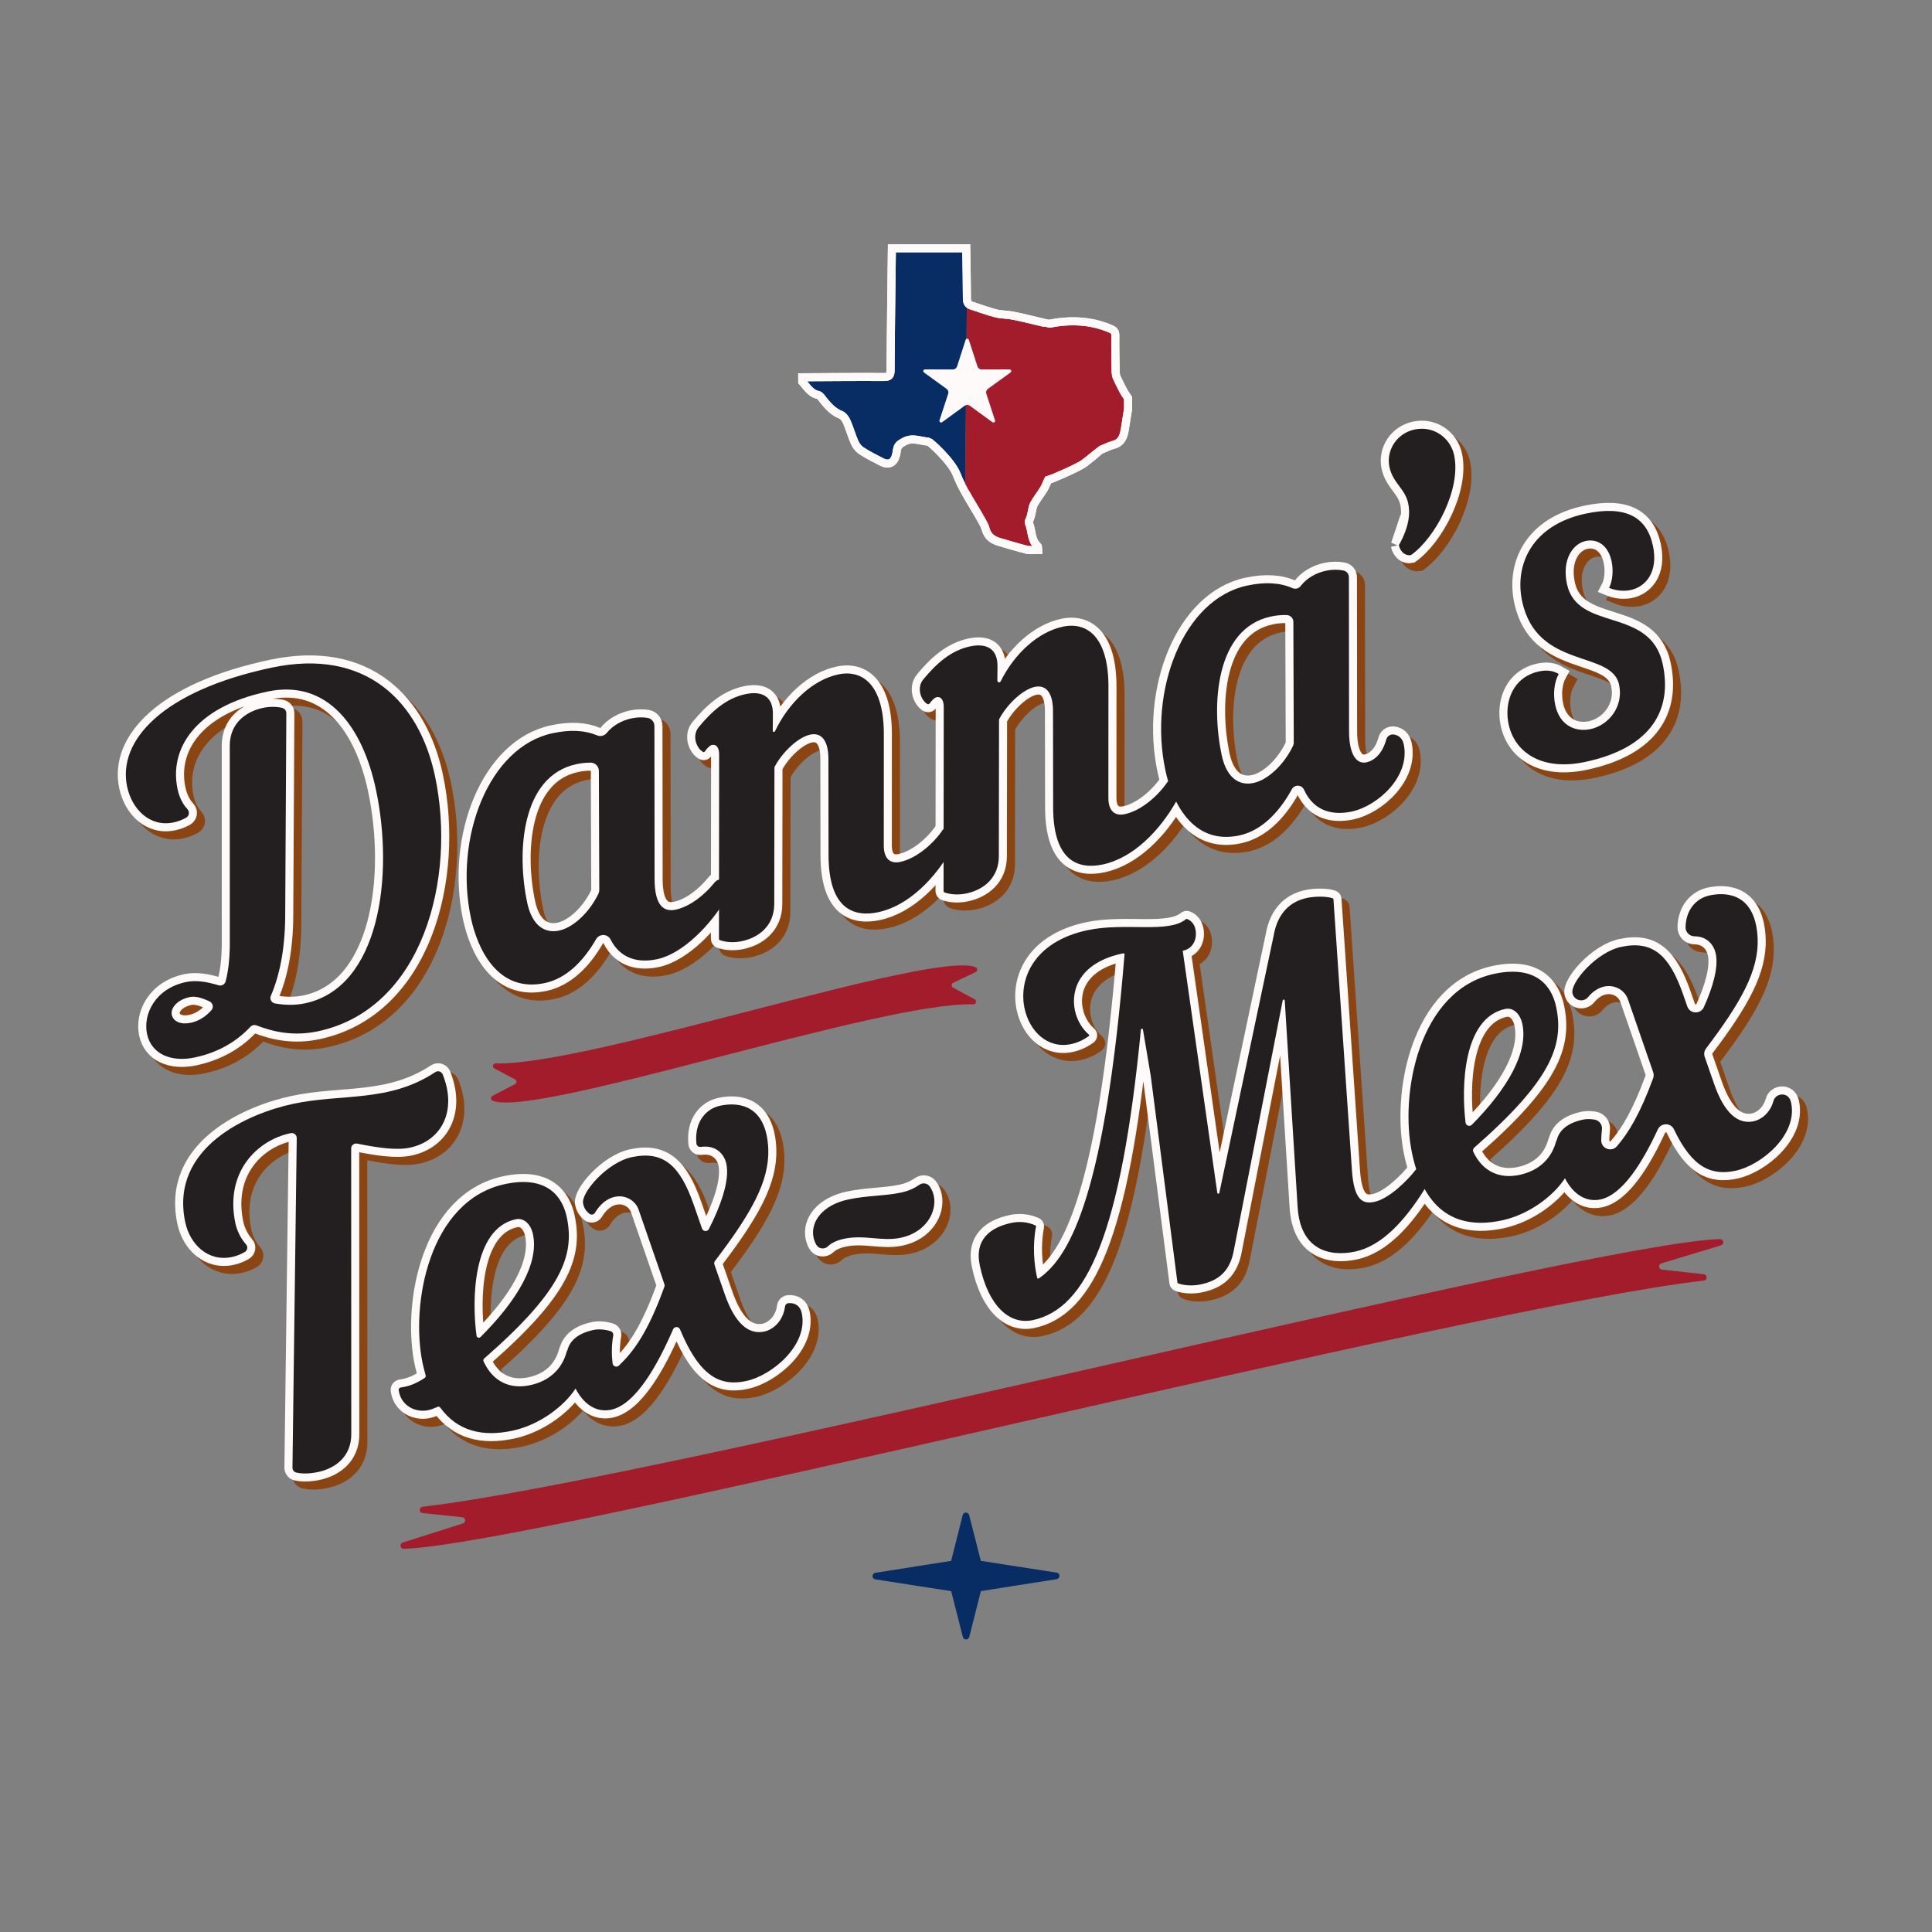<?xml version="1.0" encoding="UTF-8"?><svg id="a" xmlns="http://www.w3.org/2000/svg" viewBox="0 0 2880 2880"><rect x="0" y="0" width="2880" height="2880" fill="#808080" stroke="none"/><defs><style>.b{fill-rule:evenodd;}.b,.c{fill:#a31c2b;}.c,.d,.e,.f{stroke:#fefafa;}.c,.d,.f{stroke-miterlimit:10;stroke-width:12px;}.d,.e,.g{fill:none;}.h{fill:#fefafa;}.i{fill:#8b4513;}.j{fill:#231f20;}.k,.f{fill:#072d64;}.e,.g{stroke-width:24px;}.g{stroke:#8b4513;}</style></defs><path class="i" d="M337.93,1480.75c4.5,1.34,9.21-1.29,10.41-5.83,3.72-14.08,5.81-31.26,6.24-51.53l-.04-299.84c0-33.64,24.24-50.95,49.57-56.34,9.67-2.05,19.78-2,28.22-.08,3.81.87,6.52,4.24,6.5,8.15l-1.7,305.52c-.65,48.5-8.79,86.38-21.37,115.63-2.12,4.92.97,10.53,6.26,11.42,14.62,2.45,29.48,3,44.92-.28,110.92-23.58,132.81-189.96,105.44-318.69-19.65-92.43-71.59-165.12-161.98-145.91-109.55,23.29-146.13,86.88-133.76,145.08,2.83,13.3,8.06,22.89,14.8,30.16,3.64,3.92,2.53,10.25-2.15,12.83-6.08,3.35-12.19,5.58-18.5,6.92-34.92,7.42-62.01-19.02-69.29-53.26-14.55-68.47,52.65-142.87,214.92-177.36,143.1-30.42,220.85,52.53,243.99,161.4,32.31,152-17.78,347.28-174.58,380.61-35.26,7.49-65.27,1.33-91.48-8.8-3.18-1.23-6.77-.39-9.1,2.1-25.16,26.94-55.55,39.89-82.92,45.7-34.92,7.42-64.72-4.85-71.13-34.98-6.26-29.44,12.09-67.69,57.96-77.44,15.44-3.28,31.67-.28,48.75,4.81ZM327.16,1517.88c3.66-4.17,2.32-10.65-2.69-13.03-11.35-5.4-21.08-8.32-29.8-6.47-19.17,4.08-28.63,16.82-26.59,26.41,2.18,10.27,13.91,14.93,28.29,11.88,10.02-2.13,21.18-7.81,30.79-18.79Z"/><path class="i" d="M902.17,1108.23c5.07,2.11,10.84.62,14.29-3.65,9.26-11.48,22.92-18.75,37-21.74,8.22-1.75,16.45-1.91,23.8-.72,5.93.96,10.27,6.12,10.28,12.14l.23,227.46c-.07,40.09,13.51,50.09,31.31,46.3,21.7-4.61,43.74-22.42,58.09-40.48,6.38-8.02,19.36-5.28,21.61,4.72.02.07.03.14.04.2,1.02,4.79.13,10.71-2.96,16.37-24.47,43.13-67.07,85.1-104.04,92.96-26.02,5.53-54.12,1.22-69.65-29.3-4.43-8.71-16.78-8.91-21.64-.42-19.34,33.75-45.03,58.69-76.46,65.37-71.21,15.14-100.72-53.02-110.04-96.84-25.47-119.82,26.58-255.41,121.75-275.64,26.41-5.61,47.96-4.41,66.37,3.24ZM904.74,1161.15c-.02-6.75-5.48-12.22-12.23-12.28-7.49-.06-14.39.78-21.15,2.22-82.85,17.61-89.3,132.05-73.43,206.68,7.28,34.24,26.23,45.95,47.45,41.44,21.23-4.51,45.33-27.1,58.73-55.12.81-1.7,1.25-3.56,1.25-5.45l-.61-177.5Z"/><path class="i" d="M1053.56,1095.91c19.35-23.44,40.94-43.05,69.7-49.17,24.65-5.24,41.5,3.34,40.87,30.67l-.22,23.9c-.02,1.89,2.53,2.47,3.35.77,20.74-43.5,56.76-76.75,94.31-84.73,36.29-7.71,68.42,15.51,67.96,90.75l-.08,164.61c.11,20.73,10.76,27.05,24.45,24.14,24.92-5.3,50.29-27.99,63.94-48.49.41-.62,1.16-.93,1.88-.73,7.58,2.05,12.55,7.16,13.93,13.66,1.02,4.79.13,10.71-2.96,16.37-24.47,43.13-63.65,84.38-109.52,94.13-34.24,7.28-74.16-2.13-74.07-85.88l-.2-142.37c.05-30.07-12.01-39.67-27.07-36.47-18.38,3.91-41.96,26.6-53.17,48.17-.13.25-.2.54-.2.82l-.29,203.58c-.15,32.95-23.7,50.12-48.35,55.36-11.83,2.51-23.7,1.74-32.93-1.63-.69-.25-1.14-.92-1.14-1.65l.26-273.64c.41-11.54-4.32-16.97-10.49-15.66-3.23.69-6.56,3.95-11.13,10.02-.5.67-1.42.9-2.17.53-9.51-4.8-17.52-23.83-6.66-37.08Z"/><path class="i" d="M1388.37,1024.74c19.35-23.43,40.94-43.05,69.7-49.17,24.65-5.24,41.5,3.34,40.87,30.67l-.19,20.33c-.03,2.73,3.64,3.6,4.86,1.16,20.95-41.94,56.13-73.77,92.77-81.56,36.29-7.71,68.42,15.51,67.95,90.75l-.08,164.61c.11,20.73,10.76,27.05,24.45,24.14,24.71-5.25,49.88-27.63,63.61-47.99.63-.94,1.79-1.37,2.87-1.04,7.21,2.17,11.93,7.16,13.27,13.48,1.02,4.79.13,10.71-2.96,16.37-24.47,43.13-63.65,84.38-109.52,94.13-34.24,7.28-74.16-2.13-74.07-85.88l-.21-142.37c.05-30.07-12.01-39.67-27.07-36.47-18.33,3.9-41.83,26.47-53.08,48-.19.37-.29.78-.29,1.2l-.29,203.38c-.15,32.95-23.7,50.12-48.35,55.36-11.57,2.46-23.19,1.77-32.33-1.41-1.04-.36-1.74-1.34-1.74-2.44l.26-273.07c.41-11.54-4.32-16.97-10.49-15.66-3.13.67-6.35,3.75-10.7,9.46-.78,1.02-2.2,1.34-3.31.69-9.19-5.37-16.53-23.78-5.94-36.69Z"/><path class="i" d="M2023.02,1101.67c-.11,36.52,11.99,49.69,25.69,46.78,11.22-2.38,23.82-12.17,29.79-34.14,1.33-4.89,6.06-8.07,11.09-7.41,7.83,1.03,13.14,6.12,14.95,14.65,10.19,47.93-39.12,92.04-77.46,100.19-26.92,5.72-56.09.9-71.23-32.59-3.43-7.59-14.05-7.98-18.07-.68-19.56,35.54-45.93,62.01-78.45,68.92-71.21,15.14-100.72-53.02-110.04-96.84-25.47-119.82,26.58-255.41,121.75-275.64,27.07-5.75,49.04-4.35,67.75,3.83,4.22,1.84,9.19.61,11.98-3.06,9.26-12.17,23.37-19.83,37.93-22.92,9.02-1.92,18.07-1.92,25.94-.32,4.72.96,8.13,5.09,8.14,9.91l.24,229.3ZM1940.6,1119.1l-.62-180.15c-.02-5.45-4.36-9.89-9.81-10.08-8.44-.28-16.08.58-23.56,2.17-82.85,17.61-89.3,132.05-73.43,206.68,7.28,34.24,26.23,45.95,47.45,41.44,21.4-4.55,45.72-27.47,59.05-55.8.63-1.33.93-2.8.93-4.27Z"/><path class="i" d="M2097.25,824.69c16.13-28.48,16.85-48.67,13.94-62.36-4.66-21.91-22.88-30.2-27.97-54.17-5.24-24.65,10.79-50.24,37.49-55.92,28.07-5.97,53.42,12.26,58.95,38.28,10.77,50.67-28.17,123.35-64.24,148.91-7.53,1.6-15.83-3.79-18.16-14.75Z"/><path class="i" d="M2259.14,1077.96c-1.17-29.09,13.44-57.96,46.99-65.09,10.96-2.33,20.44-1.48,29.43,3.76-6.72,12.16-8.7,29.76-5.21,46.19,6.7,31.5,30.83,40.68,52.74,36.02,26.02-5.53,49.58-32.72,42.45-66.27-11.06-52.04-122.73-21.86-144.56-124.57-11.64-54.78,15.25-113.45,94.67-130.33,58.2-12.37,90.93,3.57,100.39,48.08,8.15,38.34-10.37,62.32-35.99,66.33-9.05,1.21-19.21.51-29.43-3.76,5.1-9.67,6.69-25.75,3.78-39.45-5.38-25.33-22.24-33.92-38.67-30.42-18.49,3.93-35.78,26.93-27.93,63.9,15.43,72.58,124.37,32.96,142.86,119.92,14.12,66.42-15.12,124.16-115.77,145.55-73.26,15.57-113.54-22.38-115.75-69.86Z"/><path class="g" d="M337.93,1480.75c4.5,1.34,9.21-1.29,10.41-5.83,3.72-14.08,5.81-31.26,6.24-51.53l-.04-299.84c0-33.64,24.24-50.95,49.57-56.34,9.67-2.05,19.78-2,28.22-.08,3.81.87,6.52,4.24,6.5,8.15l-1.7,305.52c-.65,48.5-8.79,86.38-21.37,115.63-2.12,4.92.97,10.53,6.26,11.42,14.62,2.45,29.48,3,44.92-.28,110.92-23.58,132.81-189.96,105.44-318.69-19.65-92.43-71.59-165.12-161.98-145.91-109.55,23.29-146.13,86.88-133.76,145.08,2.83,13.3,8.06,22.89,14.8,30.16,3.64,3.92,2.53,10.25-2.15,12.83-6.08,3.35-12.19,5.58-18.5,6.92-34.92,7.42-62.01-19.02-69.29-53.26-14.55-68.47,52.65-142.87,214.92-177.36,143.1-30.42,220.85,52.53,243.99,161.4,32.31,152-17.78,347.28-174.58,380.61-35.26,7.49-65.27,1.33-91.48-8.8-3.18-1.23-6.77-.39-9.1,2.1-25.16,26.94-55.55,39.89-82.92,45.7-34.92,7.42-64.72-4.85-71.13-34.98-6.26-29.44,12.09-67.69,57.96-77.44,15.44-3.28,31.67-.28,48.75,4.81ZM327.16,1517.88c3.66-4.17,2.32-10.65-2.69-13.03-11.35-5.4-21.08-8.32-29.8-6.47-19.17,4.08-28.63,16.82-26.59,26.41,2.18,10.27,13.91,14.93,28.29,11.88,10.02-2.13,21.18-7.81,30.79-18.79Z"/><path class="g" d="M902.17,1108.23c5.07,2.11,10.84.62,14.29-3.65,9.26-11.48,22.92-18.75,37-21.74,8.22-1.75,16.45-1.91,23.8-.72,5.93.96,10.27,6.12,10.28,12.14l.23,227.46c-.07,40.09,13.51,50.09,31.31,46.3,21.7-4.61,43.74-22.42,58.09-40.48,6.38-8.02,19.36-5.28,21.61,4.72.02.07.03.14.04.2,1.02,4.79.13,10.71-2.96,16.37-24.47,43.13-67.07,85.1-104.04,92.96-26.02,5.53-54.12,1.22-69.65-29.3-4.43-8.71-16.78-8.91-21.64-.42-19.34,33.75-45.03,58.69-76.46,65.37-71.21,15.14-100.72-53.02-110.04-96.84-25.47-119.82,26.58-255.41,121.75-275.64,26.41-5.61,47.96-4.41,66.37,3.24ZM904.74,1161.15c-.02-6.75-5.48-12.22-12.23-12.28-7.49-.06-14.39.78-21.15,2.22-82.85,17.61-89.3,132.05-73.43,206.68,7.28,34.24,26.23,45.95,47.45,41.44,21.23-4.51,45.33-27.1,58.73-55.12.81-1.7,1.25-3.56,1.25-5.45l-.61-177.5Z"/><path class="g" d="M1053.56,1095.91c19.35-23.44,40.94-43.05,69.7-49.17,24.65-5.24,41.5,3.34,40.87,30.67l-.22,23.9c-.02,1.89,2.53,2.47,3.35.77,20.74-43.5,56.76-76.75,94.31-84.73,36.29-7.71,68.42,15.51,67.96,90.75l-.08,164.61c.11,20.73,10.76,27.05,24.45,24.14,24.92-5.3,50.29-27.99,63.94-48.49.41-.62,1.16-.93,1.88-.73,7.58,2.05,12.55,7.16,13.93,13.66,1.02,4.79.13,10.71-2.96,16.37-24.47,43.13-63.65,84.38-109.52,94.13-34.24,7.28-74.16-2.13-74.07-85.88l-.2-142.37c.05-30.07-12.01-39.67-27.07-36.47-18.38,3.91-41.96,26.6-53.17,48.17-.13.25-.2.54-.2.82l-.29,203.58c-.15,32.95-23.7,50.12-48.35,55.36-11.83,2.51-23.7,1.74-32.93-1.63-.69-.25-1.14-.92-1.14-1.65l.26-273.64c.41-11.54-4.32-16.97-10.49-15.66-3.23.69-6.56,3.95-11.13,10.02-.5.67-1.42.9-2.17.53-9.51-4.8-17.52-23.83-6.66-37.08Z"/><path class="g" d="M1388.37,1024.74c19.35-23.43,40.94-43.05,69.7-49.17,24.65-5.24,41.5,3.34,40.87,30.67l-.19,20.33c-.03,2.73,3.64,3.6,4.86,1.16,20.95-41.94,56.13-73.77,92.77-81.56,36.29-7.71,68.42,15.51,67.95,90.75l-.08,164.61c.11,20.73,10.76,27.05,24.45,24.14,24.71-5.25,49.88-27.63,63.61-47.99.63-.94,1.79-1.37,2.87-1.04,7.21,2.17,11.93,7.16,13.27,13.48,1.02,4.79.13,10.71-2.96,16.37-24.47,43.13-63.65,84.38-109.52,94.13-34.24,7.28-74.16-2.13-74.07-85.88l-.21-142.37c.05-30.07-12.01-39.67-27.07-36.47-18.33,3.9-41.83,26.47-53.08,48-.19.37-.29.78-.29,1.2l-.29,203.38c-.15,32.95-23.7,50.12-48.35,55.36-11.57,2.46-23.19,1.77-32.33-1.41-1.04-.36-1.74-1.34-1.74-2.44l.26-273.07c.41-11.54-4.32-16.97-10.49-15.66-3.13.67-6.35,3.75-10.7,9.46-.78,1.02-2.2,1.34-3.31.69-9.19-5.37-16.53-23.78-5.94-36.69Z"/><path class="g" d="M2023.02,1101.67c-.11,36.52,11.99,49.69,25.69,46.78,11.22-2.38,23.82-12.17,29.79-34.14,1.33-4.89,6.06-8.07,11.09-7.41,7.83,1.03,13.14,6.12,14.95,14.65,10.19,47.93-39.12,92.04-77.46,100.19-26.92,5.72-56.09.9-71.23-32.59-3.43-7.59-14.05-7.98-18.07-.68-19.56,35.54-45.93,62.01-78.45,68.92-71.21,15.14-100.72-53.02-110.04-96.84-25.47-119.82,26.58-255.41,121.75-275.64,27.07-5.75,49.04-4.35,67.75,3.83,4.22,1.84,9.19.61,11.98-3.06,9.26-12.17,23.37-19.83,37.93-22.92,9.02-1.92,18.07-1.92,25.94-.32,4.72.96,8.13,5.09,8.14,9.91l.24,229.3ZM1940.6,1119.1l-.62-180.15c-.02-5.45-4.36-9.89-9.81-10.08-8.44-.28-16.08.58-23.56,2.17-82.85,17.61-89.3,132.05-73.43,206.68,7.28,34.24,26.23,45.95,47.45,41.44,21.4-4.55,45.72-27.47,59.05-55.8.63-1.33.93-2.8.93-4.27Z"/><path class="g" d="M2097.25,824.69c16.13-28.48,16.85-48.67,13.94-62.36-4.66-21.91-22.88-30.2-27.97-54.17-5.24-24.65,10.79-50.24,37.49-55.92,28.07-5.97,53.42,12.26,58.95,38.28,10.77,50.67-28.17,123.35-64.24,148.91-7.53,1.6-15.83-3.79-18.16-14.75Z"/><path class="g" d="M2259.14,1077.96c-1.17-29.09,13.44-57.96,46.99-65.09,10.96-2.33,20.44-1.48,29.43,3.76-6.72,12.16-8.7,29.76-5.21,46.19,6.7,31.5,30.83,40.68,52.74,36.02,26.02-5.53,49.58-32.72,42.45-66.27-11.06-52.04-122.73-21.86-144.56-124.57-11.64-54.78,15.25-113.45,94.67-130.33,58.2-12.37,90.93,3.57,100.39,48.08,8.15,38.34-10.37,62.32-35.99,66.33-9.05,1.21-19.21.51-29.43-3.76,5.1-9.67,6.69-25.75,3.78-39.45-5.38-25.33-22.24-33.92-38.67-30.42-18.49,3.93-35.78,26.93-27.93,63.9,15.43,72.58,124.37,32.96,142.86,119.92,14.12,66.42-15.12,124.16-115.77,145.55-73.26,15.57-113.54-22.38-115.75-69.86Z"/><path class="i" d="M337.93,1480.75c4.5,1.34,9.21-1.29,10.41-5.83,3.72-14.08,5.81-31.26,6.24-51.53l-.04-299.84c0-33.64,24.24-50.95,49.57-56.34,9.67-2.05,19.78-2,28.22-.08,3.81.87,6.52,4.24,6.5,8.15l-1.7,305.52c-.65,48.5-8.79,86.38-21.37,115.63-2.12,4.92.97,10.53,6.26,11.42,14.62,2.45,29.48,3,44.92-.28,110.92-23.58,132.81-189.96,105.44-318.69-19.65-92.43-71.59-165.12-161.98-145.91-109.55,23.29-146.13,86.88-133.76,145.08,2.83,13.3,8.06,22.89,14.8,30.16,3.64,3.92,2.53,10.25-2.15,12.83-6.08,3.35-12.19,5.58-18.5,6.92-34.92,7.42-62.01-19.02-69.29-53.26-14.55-68.47,52.65-142.87,214.92-177.36,143.1-30.42,220.85,52.53,243.99,161.4,32.31,152-17.78,347.28-174.58,380.61-35.26,7.49-65.27,1.33-91.48-8.8-3.18-1.23-6.77-.39-9.1,2.1-25.16,26.94-55.55,39.89-82.92,45.7-34.92,7.42-64.72-4.85-71.13-34.98-6.26-29.44,12.09-67.69,57.96-77.44,15.44-3.28,31.67-.28,48.75,4.81ZM327.16,1517.88c3.66-4.17,2.32-10.65-2.69-13.03-11.35-5.4-21.08-8.32-29.8-6.47-19.17,4.08-28.63,16.82-26.59,26.41,2.18,10.27,13.91,14.93,28.29,11.88,10.02-2.13,21.18-7.81,30.79-18.79Z"/><path class="i" d="M902.17,1108.23c5.07,2.11,10.84.62,14.29-3.65,9.26-11.48,22.92-18.75,37-21.74,8.22-1.75,16.45-1.91,23.8-.72,5.93.96,10.27,6.12,10.28,12.14l.23,227.46c-.07,40.09,13.51,50.09,31.31,46.3,21.7-4.61,43.74-22.42,58.09-40.48,6.38-8.02,19.36-5.28,21.61,4.72.02.07.03.14.04.2,1.02,4.79.13,10.71-2.96,16.37-24.47,43.13-67.07,85.1-104.04,92.96-26.02,5.53-54.12,1.22-69.65-29.3-4.43-8.71-16.78-8.91-21.64-.42-19.34,33.75-45.03,58.69-76.46,65.37-71.21,15.14-100.72-53.02-110.04-96.84-25.47-119.82,26.58-255.41,121.75-275.64,26.41-5.61,47.96-4.41,66.37,3.24ZM904.74,1161.15c-.02-6.75-5.48-12.22-12.23-12.28-7.49-.06-14.39.78-21.15,2.22-82.85,17.61-89.3,132.05-73.43,206.68,7.28,34.24,26.23,45.95,47.45,41.44,21.23-4.51,45.33-27.1,58.73-55.12.81-1.7,1.25-3.56,1.25-5.45l-.61-177.5Z"/><path class="i" d="M1053.56,1095.91c19.35-23.44,40.94-43.05,69.7-49.17,24.65-5.24,41.5,3.34,40.87,30.67l-.22,23.9c-.02,1.89,2.53,2.47,3.35.77,20.74-43.5,56.76-76.75,94.31-84.73,36.29-7.71,68.42,15.51,67.96,90.75l-.08,164.61c.11,20.73,10.76,27.05,24.45,24.14,24.92-5.3,50.29-27.99,63.94-48.49.41-.62,1.16-.93,1.88-.73,7.58,2.05,12.55,7.16,13.93,13.66,1.02,4.79.13,10.71-2.96,16.37-24.47,43.13-63.65,84.38-109.52,94.13-34.24,7.28-74.16-2.13-74.07-85.88l-.2-142.37c.05-30.07-12.01-39.67-27.07-36.47-18.38,3.91-41.96,26.6-53.17,48.17-.13.25-.2.54-.2.82l-.29,203.58c-.15,32.95-23.7,50.12-48.35,55.36-11.83,2.51-23.7,1.74-32.93-1.63-.69-.25-1.14-.92-1.14-1.65l.26-273.64c.41-11.54-4.32-16.97-10.49-15.66-3.23.69-6.56,3.95-11.13,10.02-.5.67-1.42.9-2.17.53-9.51-4.8-17.52-23.83-6.66-37.08Z"/><path class="i" d="M1388.37,1024.74c19.35-23.43,40.94-43.05,69.7-49.17,24.65-5.24,41.5,3.34,40.87,30.67l-.19,20.33c-.03,2.73,3.64,3.6,4.86,1.16,20.95-41.94,56.13-73.77,92.77-81.56,36.29-7.71,68.42,15.51,67.95,90.75l-.08,164.61c.11,20.73,10.76,27.05,24.45,24.14,24.71-5.25,49.88-27.63,63.61-47.99.63-.94,1.79-1.37,2.87-1.04,7.21,2.17,11.93,7.16,13.27,13.48,1.02,4.79.13,10.71-2.96,16.37-24.47,43.13-63.65,84.38-109.52,94.13-34.24,7.28-74.16-2.13-74.07-85.88l-.21-142.37c.05-30.07-12.01-39.67-27.07-36.47-18.33,3.9-41.83,26.47-53.08,48-.19.37-.29.78-.29,1.2l-.29,203.38c-.15,32.95-23.7,50.12-48.35,55.36-11.57,2.46-23.19,1.77-32.33-1.41-1.04-.36-1.74-1.34-1.74-2.44l.26-273.07c.41-11.54-4.32-16.97-10.49-15.66-3.13.67-6.35,3.75-10.7,9.46-.78,1.02-2.2,1.34-3.31.69-9.19-5.37-16.53-23.78-5.94-36.69Z"/><path class="i" d="M2023.02,1101.67c-.11,36.52,11.99,49.69,25.69,46.78,11.22-2.38,23.82-12.17,29.79-34.14,1.33-4.89,6.06-8.07,11.09-7.41,7.83,1.03,13.14,6.12,14.95,14.65,10.19,47.93-39.12,92.04-77.46,100.19-26.92,5.72-56.09.9-71.23-32.59-3.43-7.59-14.05-7.98-18.07-.68-19.56,35.54-45.93,62.01-78.45,68.92-71.21,15.14-100.72-53.02-110.04-96.84-25.47-119.82,26.58-255.41,121.75-275.64,27.07-5.75,49.04-4.35,67.75,3.83,4.22,1.84,9.19.61,11.98-3.06,9.26-12.17,23.37-19.83,37.93-22.92,9.02-1.92,18.07-1.92,25.94-.32,4.72.96,8.13,5.09,8.14,9.91l.24,229.3ZM1940.6,1119.1l-.62-180.15c-.02-5.45-4.36-9.89-9.81-10.08-8.44-.28-16.08.58-23.56,2.17-82.85,17.61-89.3,132.05-73.43,206.68,7.28,34.24,26.23,45.95,47.45,41.44,21.4-4.55,45.72-27.47,59.05-55.8.63-1.33.93-2.8.93-4.27Z"/><path class="i" d="M2097.25,824.69c16.13-28.48,16.85-48.67,13.94-62.36-4.66-21.91-22.88-30.2-27.97-54.17-5.24-24.65,10.79-50.24,37.49-55.92,28.07-5.97,53.42,12.26,58.95,38.28,10.77,50.67-28.17,123.35-64.24,148.91-7.53,1.6-15.83-3.79-18.16-14.75Z"/><path class="i" d="M2259.14,1077.96c-1.17-29.09,13.44-57.96,46.99-65.09,10.96-2.33,20.44-1.48,29.43,3.76-6.72,12.16-8.7,29.76-5.21,46.19,6.7,31.5,30.83,40.68,52.74,36.02,26.02-5.53,49.58-32.72,42.45-66.27-11.06-52.04-122.73-21.86-144.56-124.57-11.64-54.78,15.25-113.45,94.67-130.33,58.2-12.37,90.93,3.57,100.39,48.08,8.15,38.34-10.37,62.32-35.99,66.33-9.05,1.21-19.21.51-29.43-3.76,5.1-9.67,6.69-25.75,3.78-39.45-5.38-25.33-22.24-33.92-38.67-30.42-18.49,3.93-35.78,26.93-27.93,63.9,15.43,72.58,124.37,32.96,142.86,119.92,14.12,66.42-15.12,124.16-115.77,145.55-73.26,15.57-113.54-22.38-115.75-69.86Z"/><path d="M325.93,1468.75c4.5,1.34,9.21-1.29,10.41-5.83,3.72-14.08,5.81-31.26,6.24-51.53l-.04-299.84c0-33.64,24.24-50.95,49.57-56.34,9.67-2.05,19.78-2,28.22-.08,3.81.87,6.52,4.24,6.5,8.15l-1.7,305.52c-.65,48.5-8.79,86.38-21.37,115.63-2.12,4.92.97,10.53,6.26,11.42,14.62,2.45,29.48,3,44.92-.28,110.92-23.58,132.81-189.96,105.44-318.69-19.65-92.43-71.59-165.12-161.98-145.91-109.55,23.29-146.13,86.88-133.76,145.08,2.83,13.3,8.06,22.89,14.8,30.16,3.64,3.92,2.53,10.25-2.15,12.83-6.08,3.35-12.19,5.58-18.5,6.92-34.92,7.42-62.01-19.02-69.29-53.26-14.55-68.47,52.65-142.87,214.92-177.36,143.1-30.42,220.85,52.53,243.99,161.4,32.31,152-17.78,347.28-174.58,380.61-35.26,7.49-65.27,1.33-91.48-8.8-3.18-1.23-6.77-.39-9.1,2.1-25.16,26.94-55.55,39.89-82.92,45.7-34.92,7.42-64.72-4.85-71.13-34.98-6.26-29.44,12.09-67.69,57.96-77.44,15.44-3.28,31.67-.28,48.75,4.81ZM315.16,1505.88c3.66-4.17,2.32-10.65-2.69-13.03-11.35-5.4-21.08-8.32-29.8-6.47-19.17,4.08-28.63,16.82-26.59,26.41,2.18,10.27,13.91,14.93,28.29,11.88,10.02-2.13,21.18-7.81,30.79-18.79Z"/><path d="M890.17,1096.23c5.07,2.11,10.84.62,14.29-3.65,9.26-11.48,22.92-18.75,37-21.74,8.22-1.75,16.45-1.91,23.8-.72,5.93.96,10.27,6.12,10.28,12.14l.23,227.46c-.07,40.09,13.51,50.09,31.31,46.3,21.7-4.61,43.74-22.42,58.09-40.48,6.38-8.02,19.36-5.28,21.61,4.72.02.07.03.14.04.2,1.02,4.79.13,10.71-2.96,16.37-24.47,43.13-67.07,85.1-104.04,92.96-26.02,5.53-54.12,1.22-69.65-29.3-4.43-8.71-16.78-8.91-21.64-.42-19.34,33.75-45.03,58.69-76.46,65.37-71.21,15.14-100.72-53.02-110.04-96.84-25.47-119.82,26.58-255.41,121.75-275.64,26.41-5.61,47.96-4.41,66.37,3.24ZM892.74,1149.15c-.02-6.75-5.48-12.22-12.23-12.28-7.49-.06-14.39.78-21.15,2.22-82.85,17.61-89.3,132.05-73.43,206.68,7.28,34.24,26.23,45.95,47.45,41.44,21.23-4.51,45.33-27.1,58.73-55.12.81-1.7,1.25-3.56,1.25-5.45l-.61-177.5Z"/><path d="M1041.56,1083.91c19.35-23.44,40.94-43.05,69.7-49.17,24.65-5.24,41.5,3.34,40.87,30.67l-.22,23.9c-.02,1.89,2.53,2.47,3.35.77,20.74-43.5,56.76-76.75,94.31-84.73,36.29-7.71,68.42,15.51,67.96,90.75l-.08,164.61c.11,20.73,10.76,27.05,24.45,24.14,24.92-5.3,50.29-27.99,63.94-48.49.41-.62,1.16-.93,1.88-.73,7.58,2.05,12.55,7.16,13.93,13.66,1.02,4.79.13,10.71-2.96,16.37-24.47,43.13-63.65,84.38-109.52,94.13-34.24,7.28-74.16-2.13-74.07-85.88l-.2-142.37c.05-30.07-12.01-39.67-27.07-36.47-18.38,3.91-41.96,26.6-53.17,48.17-.13.25-.2.54-.2.82l-.29,203.58c-.15,32.95-23.7,50.12-48.35,55.36-11.83,2.51-23.7,1.74-32.93-1.63-.69-.25-1.14-.92-1.14-1.65l.26-273.64c.41-11.54-4.32-16.97-10.49-15.66-3.23.69-6.56,3.95-11.13,10.02-.5.67-1.42.9-2.17.53-9.51-4.8-17.52-23.83-6.66-37.08Z"/><path d="M1376.37,1012.74c19.35-23.43,40.94-43.05,69.7-49.17,24.65-5.24,41.5,3.34,40.87,30.67l-.19,20.33c-.03,2.73,3.64,3.6,4.86,1.16,20.95-41.94,56.13-73.77,92.77-81.56,36.29-7.71,68.42,15.51,67.95,90.75l-.08,164.61c.11,20.73,10.76,27.05,24.45,24.14,24.71-5.25,49.88-27.63,63.61-47.99.63-.94,1.79-1.37,2.87-1.04,7.21,2.17,11.93,7.16,13.27,13.48,1.02,4.79.13,10.71-2.96,16.37-24.47,43.13-63.65,84.38-109.52,94.13-34.24,7.28-74.16-2.13-74.07-85.88l-.21-142.37c.05-30.07-12.01-39.67-27.07-36.47-18.33,3.9-41.83,26.47-53.08,48-.19.37-.29.78-.29,1.2l-.29,203.38c-.15,32.95-23.7,50.12-48.35,55.36-11.57,2.46-23.19,1.77-32.33-1.41-1.04-.36-1.74-1.34-1.74-2.44l.26-273.07c.41-11.54-4.32-16.97-10.49-15.66-3.13.67-6.35,3.75-10.7,9.46-.78,1.02-2.2,1.34-3.31.69-9.19-5.37-16.53-23.78-5.94-36.69Z"/><path d="M2011.02,1089.67c-.11,36.52,11.99,49.69,25.69,46.78,11.22-2.38,23.82-12.17,29.79-34.14,1.33-4.89,6.06-8.07,11.09-7.41,7.83,1.03,13.14,6.12,14.95,14.65,10.19,47.93-39.12,92.04-77.46,100.19-26.92,5.72-56.09.9-71.23-32.59-3.43-7.59-14.05-7.98-18.07-.68-19.56,35.54-45.93,62.01-78.45,68.92-71.21,15.14-100.72-53.02-110.04-96.84-25.47-119.82,26.58-255.41,121.75-275.64,27.07-5.75,49.04-4.35,67.75,3.83,4.22,1.84,9.19.61,11.98-3.06,9.26-12.17,23.37-19.83,37.93-22.92,9.02-1.92,18.07-1.92,25.94-.32,4.72.96,8.13,5.09,8.14,9.91l.24,229.3ZM1928.6,1107.1l-.62-180.15c-.02-5.45-4.36-9.89-9.81-10.08-8.44-.28-16.08.58-23.56,2.17-82.85,17.61-89.3,132.05-73.43,206.68,7.28,34.24,26.23,45.95,47.45,41.44,21.4-4.55,45.72-27.47,59.05-55.8.63-1.33.93-2.8.93-4.27Z"/><path d="M2085.25,812.69c16.13-28.48,16.85-48.67,13.94-62.36-4.66-21.91-22.88-30.2-27.97-54.17-5.24-24.65,10.79-50.24,37.49-55.92,28.07-5.97,53.42,12.26,58.95,38.28,10.77,50.67-28.17,123.35-64.24,148.91-7.53,1.6-15.83-3.79-18.16-14.75Z"/><path d="M2247.14,1065.96c-1.17-29.09,13.44-57.96,46.99-65.09,10.96-2.33,20.44-1.48,29.43,3.76-6.72,12.16-8.7,29.76-5.21,46.19,6.7,31.5,30.83,40.68,52.74,36.02,26.02-5.53,49.58-32.72,42.45-66.27-11.06-52.04-122.73-21.86-144.56-124.57-11.64-54.78,15.25-113.45,94.67-130.33,58.2-12.37,90.93,3.57,100.39,48.08,8.15,38.34-10.37,62.32-35.99,66.33-9.05,1.21-19.21.51-29.43-3.76,5.1-9.67,6.69-25.75,3.78-39.45-5.38-25.33-22.24-33.92-38.67-30.42-18.49,3.93-35.78,26.93-27.93,63.9,15.43,72.58,124.37,32.96,142.86,119.92,14.12,66.42-15.12,124.16-115.77,145.55-73.26,15.57-113.54-22.38-115.75-69.86Z"/><path class="e" d="M325.93,1468.75c4.5,1.34,9.21-1.29,10.41-5.83,3.72-14.08,5.81-31.26,6.24-51.53l-.04-299.84c0-33.64,24.24-50.95,49.57-56.34,9.67-2.05,19.78-2,28.22-.08,3.81.87,6.52,4.24,6.5,8.15l-1.7,305.52c-.65,48.5-8.79,86.38-21.37,115.63-2.12,4.92.97,10.53,6.26,11.42,14.62,2.45,29.48,3,44.92-.28,110.92-23.58,132.81-189.96,105.44-318.69-19.65-92.43-71.59-165.12-161.98-145.91-109.55,23.29-146.13,86.88-133.76,145.08,2.83,13.3,8.06,22.89,14.8,30.16,3.64,3.92,2.53,10.25-2.15,12.83-6.08,3.35-12.19,5.58-18.5,6.92-34.92,7.42-62.01-19.02-69.29-53.26-14.55-68.47,52.65-142.87,214.92-177.36,143.1-30.42,220.85,52.53,243.99,161.4,32.31,152-17.78,347.28-174.58,380.61-35.26,7.49-65.27,1.33-91.48-8.8-3.18-1.23-6.77-.39-9.1,2.1-25.16,26.94-55.55,39.89-82.92,45.7-34.92,7.42-64.72-4.85-71.13-34.98-6.26-29.44,12.09-67.69,57.96-77.44,15.44-3.28,31.67-.28,48.75,4.81ZM315.16,1505.88c3.66-4.17,2.32-10.65-2.69-13.03-11.35-5.4-21.08-8.32-29.8-6.47-19.17,4.08-28.63,16.82-26.59,26.41,2.18,10.27,13.91,14.93,28.29,11.88,10.02-2.13,21.18-7.81,30.79-18.79Z"/><path class="e" d="M890.17,1096.23c5.07,2.11,10.84.62,14.29-3.65,9.26-11.48,22.92-18.75,37-21.74,8.22-1.75,16.45-1.91,23.8-.72,5.93.96,10.27,6.12,10.28,12.14l.23,227.46c-.07,40.09,13.51,50.09,31.31,46.3,21.7-4.61,43.74-22.42,58.09-40.48,6.38-8.02,19.36-5.28,21.61,4.72.02.07.03.14.04.2,1.02,4.79.13,10.71-2.96,16.37-24.47,43.13-67.07,85.1-104.04,92.96-26.02,5.53-54.12,1.22-69.65-29.3-4.43-8.71-16.78-8.91-21.64-.42-19.34,33.75-45.03,58.69-76.46,65.37-71.21,15.14-100.72-53.02-110.04-96.84-25.47-119.82,26.58-255.41,121.75-275.64,26.41-5.61,47.96-4.41,66.37,3.24ZM892.74,1149.15c-.02-6.75-5.48-12.22-12.23-12.28-7.49-.06-14.39.78-21.15,2.22-82.85,17.61-89.3,132.05-73.43,206.68,7.28,34.24,26.23,45.95,47.45,41.44,21.23-4.51,45.33-27.1,58.73-55.12.81-1.7,1.25-3.56,1.25-5.45l-.61-177.5Z"/><path class="e" d="M1041.56,1083.91c19.35-23.44,40.94-43.05,69.7-49.17,24.65-5.24,41.5,3.34,40.87,30.67l-.22,23.9c-.02,1.89,2.53,2.47,3.35.77,20.74-43.5,56.76-76.75,94.31-84.73,36.29-7.71,68.42,15.51,67.96,90.75l-.08,164.61c.11,20.73,10.76,27.05,24.45,24.14,24.92-5.3,50.29-27.99,63.94-48.49.41-.62,1.16-.93,1.88-.73,7.58,2.05,12.55,7.16,13.93,13.66,1.02,4.79.13,10.71-2.96,16.37-24.47,43.13-63.65,84.38-109.52,94.13-34.24,7.28-74.16-2.13-74.07-85.88l-.2-142.37c.05-30.07-12.01-39.67-27.07-36.47-18.38,3.91-41.96,26.6-53.17,48.17-.13.25-.2.54-.2.82l-.29,203.58c-.15,32.95-23.7,50.12-48.35,55.36-11.83,2.51-23.7,1.74-32.93-1.63-.69-.25-1.14-.92-1.14-1.65l.26-273.64c.41-11.54-4.32-16.97-10.49-15.66-3.23.69-6.56,3.95-11.13,10.02-.5.67-1.42.9-2.17.53-9.51-4.8-17.52-23.83-6.66-37.08Z"/><path class="e" d="M1376.37,1012.74c19.35-23.43,40.94-43.05,69.7-49.17,24.65-5.24,41.5,3.34,40.87,30.67l-.19,20.33c-.03,2.73,3.64,3.6,4.86,1.16,20.95-41.94,56.13-73.77,92.77-81.56,36.29-7.71,68.42,15.51,67.95,90.75l-.08,164.61c.11,20.73,10.76,27.05,24.45,24.14,24.71-5.25,49.88-27.63,63.61-47.99.63-.94,1.79-1.37,2.87-1.04,7.21,2.17,11.93,7.16,13.27,13.48,1.02,4.79.13,10.71-2.96,16.37-24.47,43.13-63.65,84.38-109.52,94.13-34.24,7.28-74.16-2.13-74.07-85.88l-.21-142.37c.05-30.07-12.01-39.67-27.07-36.47-18.33,3.9-41.83,26.47-53.08,48-.19.37-.29.78-.29,1.2l-.29,203.38c-.15,32.95-23.7,50.12-48.35,55.36-11.57,2.46-23.19,1.77-32.33-1.41-1.04-.36-1.74-1.34-1.74-2.44l.26-273.07c.41-11.54-4.32-16.97-10.49-15.66-3.13.67-6.35,3.75-10.7,9.46-.78,1.02-2.2,1.34-3.31.69-9.19-5.37-16.53-23.78-5.94-36.69Z"/><path class="e" d="M2011.02,1089.67c-.11,36.52,11.99,49.69,25.69,46.78,11.22-2.38,23.82-12.17,29.79-34.14,1.33-4.89,6.06-8.07,11.09-7.41,7.83,1.03,13.14,6.12,14.95,14.65,10.19,47.93-39.12,92.04-77.46,100.19-26.92,5.72-56.09.9-71.23-32.59-3.43-7.59-14.05-7.98-18.07-.68-19.56,35.54-45.93,62.01-78.45,68.92-71.21,15.14-100.72-53.02-110.04-96.84-25.47-119.82,26.58-255.41,121.75-275.64,27.07-5.75,49.04-4.35,67.75,3.83,4.22,1.84,9.19.61,11.98-3.06,9.26-12.17,23.37-19.83,37.93-22.92,9.02-1.92,18.07-1.92,25.94-.32,4.72.96,8.13,5.09,8.14,9.91l.24,229.3ZM1928.6,1107.1l-.62-180.15c-.02-5.45-4.36-9.89-9.81-10.08-8.44-.28-16.08.58-23.56,2.17-82.85,17.61-89.3,132.05-73.43,206.68,7.28,34.24,26.23,45.95,47.45,41.44,21.4-4.55,45.72-27.47,59.05-55.8.63-1.33.93-2.8.93-4.27Z"/><path class="e" d="M2085.25,812.69c16.13-28.48,16.85-48.67,13.94-62.36-4.66-21.91-22.88-30.2-27.97-54.17-5.24-24.65,10.79-50.24,37.49-55.92,28.07-5.97,53.42,12.26,58.95,38.28,10.77,50.67-28.17,123.35-64.24,148.91-7.53,1.6-15.83-3.79-18.16-14.75Z"/><path class="e" d="M2247.14,1065.96c-1.17-29.09,13.44-57.96,46.99-65.09,10.96-2.33,20.44-1.48,29.43,3.76-6.72,12.16-8.7,29.76-5.21,46.19,6.7,31.5,30.83,40.68,52.74,36.02,26.02-5.53,49.58-32.72,42.45-66.27-11.06-52.04-122.73-21.86-144.56-124.57-11.64-54.78,15.25-113.45,94.67-130.33,58.2-12.37,90.93,3.57,100.39,48.08,8.15,38.34-10.37,62.32-35.99,66.33-9.05,1.21-19.21.51-29.43-3.76,5.1-9.67,6.69-25.75,3.78-39.45-5.38-25.33-22.24-33.92-38.67-30.42-18.49,3.93-35.78,26.93-27.93,63.9,15.43,72.58,124.37,32.96,142.86,119.92,14.12,66.42-15.12,124.16-115.77,145.55-73.26,15.57-113.54-22.38-115.75-69.86Z"/><path class="j" d="M325.93,1468.75c4.5,1.34,9.21-1.29,10.41-5.83,3.72-14.08,5.81-31.26,6.24-51.53l-.04-299.84c0-33.64,24.24-50.95,49.57-56.34,9.67-2.05,19.78-2,28.22-.08,3.81.87,6.52,4.24,6.5,8.15l-1.7,305.52c-.65,48.5-8.79,86.38-21.37,115.63-2.12,4.92.97,10.53,6.26,11.42,14.62,2.45,29.48,3,44.92-.28,110.92-23.58,132.81-189.96,105.44-318.69-19.65-92.43-71.59-165.12-161.98-145.91-109.55,23.29-146.13,86.88-133.76,145.08,2.83,13.3,8.06,22.89,14.8,30.16,3.64,3.92,2.53,10.25-2.15,12.83-6.08,3.35-12.19,5.58-18.5,6.92-34.92,7.42-62.01-19.02-69.29-53.26-14.55-68.47,52.65-142.87,214.92-177.36,143.1-30.42,220.85,52.53,243.99,161.4,32.31,152-17.78,347.28-174.58,380.61-35.26,7.49-65.27,1.33-91.48-8.8-3.18-1.23-6.77-.39-9.1,2.1-25.16,26.94-55.55,39.89-82.92,45.7-34.92,7.42-64.72-4.85-71.13-34.98-6.26-29.44,12.09-67.69,57.96-77.44,15.44-3.28,31.67-.28,48.75,4.81ZM315.16,1505.88c3.66-4.17,2.32-10.65-2.69-13.03-11.35-5.4-21.08-8.32-29.8-6.47-19.17,4.08-28.63,16.82-26.59,26.41,2.18,10.27,13.91,14.93,28.29,11.88,10.02-2.13,21.18-7.81,30.79-18.79Z"/><path class="j" d="M890.17,1096.23c5.07,2.11,10.84.62,14.29-3.65,9.26-11.48,22.92-18.75,37-21.74,8.22-1.75,16.45-1.91,23.8-.72,5.93.96,10.27,6.12,10.28,12.14l.23,227.46c-.07,40.09,13.51,50.09,31.31,46.3,21.7-4.61,43.74-22.42,58.09-40.48,6.38-8.02,19.36-5.28,21.61,4.72.02.07.03.14.04.2,1.02,4.79.13,10.71-2.96,16.37-24.47,43.13-67.07,85.1-104.04,92.96-26.02,5.53-54.12,1.22-69.65-29.3-4.43-8.71-16.78-8.91-21.64-.42-19.34,33.75-45.03,58.69-76.46,65.37-71.21,15.14-100.72-53.02-110.04-96.84-25.47-119.82,26.58-255.41,121.75-275.64,26.41-5.61,47.96-4.41,66.37,3.24ZM892.74,1149.15c-.02-6.75-5.48-12.22-12.23-12.28-7.49-.06-14.39.78-21.15,2.22-82.85,17.61-89.3,132.05-73.43,206.68,7.28,34.24,26.23,45.95,47.45,41.44,21.23-4.51,45.33-27.1,58.73-55.12.81-1.7,1.25-3.56,1.25-5.45l-.61-177.5Z"/><path class="j" d="M1041.56,1083.91c19.35-23.44,40.94-43.05,69.7-49.17,24.65-5.24,41.5,3.34,40.87,30.67l-.22,23.9c-.02,1.89,2.53,2.47,3.35.77,20.74-43.5,56.76-76.75,94.31-84.73,36.29-7.71,68.42,15.51,67.96,90.75l-.08,164.61c.11,20.73,10.76,27.05,24.45,24.14,24.92-5.3,50.29-27.99,63.94-48.49.41-.62,1.16-.93,1.88-.73,7.58,2.05,12.55,7.16,13.93,13.66,1.02,4.79.13,10.71-2.96,16.37-24.47,43.13-63.65,84.38-109.52,94.13-34.24,7.28-74.16-2.13-74.07-85.88l-.2-142.37c.05-30.07-12.01-39.67-27.07-36.47-18.38,3.91-41.96,26.6-53.17,48.17-.13.25-.2.54-.2.82l-.29,203.58c-.15,32.95-23.7,50.12-48.35,55.36-11.83,2.51-23.7,1.74-32.93-1.63-.69-.25-1.14-.92-1.14-1.65l.26-273.64c.41-11.54-4.32-16.97-10.49-15.66-3.23.69-6.56,3.95-11.13,10.02-.5.67-1.42.9-2.17.53-9.51-4.8-17.52-23.83-6.66-37.08Z"/><path class="j" d="M1376.37,1012.74c19.35-23.43,40.94-43.05,69.7-49.17,24.65-5.24,41.5,3.34,40.87,30.67l-.19,20.33c-.03,2.73,3.64,3.6,4.86,1.16,20.95-41.94,56.13-73.77,92.77-81.56,36.29-7.71,68.42,15.51,67.95,90.75l-.08,164.61c.11,20.73,10.76,27.05,24.45,24.14,24.71-5.25,49.88-27.63,63.61-47.99.63-.94,1.79-1.37,2.87-1.04,7.21,2.17,11.93,7.16,13.27,13.48,1.02,4.79.13,10.71-2.96,16.37-24.47,43.13-63.65,84.38-109.52,94.13-34.24,7.28-74.16-2.13-74.07-85.88l-.21-142.37c.05-30.07-12.01-39.67-27.07-36.47-18.33,3.9-41.83,26.47-53.08,48-.19.37-.29.78-.29,1.2l-.29,203.38c-.15,32.95-23.7,50.12-48.35,55.36-11.57,2.46-23.19,1.77-32.33-1.41-1.04-.36-1.74-1.34-1.74-2.44l.26-273.07c.41-11.54-4.32-16.97-10.49-15.66-3.13.67-6.35,3.75-10.7,9.46-.78,1.02-2.2,1.34-3.31.69-9.19-5.37-16.53-23.78-5.94-36.69Z"/><path class="j" d="M2011.02,1089.67c-.11,36.52,11.99,49.69,25.69,46.78,11.22-2.38,23.82-12.17,29.79-34.14,1.33-4.89,6.06-8.07,11.09-7.41,7.83,1.03,13.14,6.12,14.95,14.65,10.19,47.93-39.12,92.04-77.46,100.19-26.92,5.72-56.09.9-71.23-32.59-3.43-7.59-14.05-7.98-18.07-.68-19.56,35.54-45.93,62.01-78.45,68.92-71.21,15.14-100.72-53.02-110.04-96.84-25.47-119.82,26.58-255.41,121.75-275.64,27.07-5.75,49.04-4.35,67.75,3.83,4.22,1.84,9.19.61,11.98-3.06,9.26-12.17,23.37-19.83,37.93-22.92,9.02-1.92,18.07-1.92,25.94-.32,4.72.96,8.13,5.09,8.14,9.91l.24,229.3ZM1928.6,1107.1l-.62-180.15c-.02-5.45-4.36-9.89-9.81-10.08-8.44-.28-16.08.58-23.56,2.17-82.85,17.61-89.3,132.05-73.43,206.68,7.28,34.24,26.23,45.95,47.45,41.44,21.4-4.55,45.72-27.47,59.05-55.8.63-1.33.93-2.8.93-4.27Z"/><path class="j" d="M2085.25,812.69c16.13-28.48,16.85-48.67,13.94-62.36-4.66-21.91-22.88-30.2-27.97-54.17-5.24-24.65,10.79-50.24,37.49-55.92,28.07-5.97,53.42,12.26,58.95,38.28,10.77,50.67-28.17,123.35-64.24,148.91-7.53,1.6-15.83-3.79-18.16-14.75Z"/><path class="j" d="M2247.14,1065.96c-1.17-29.09,13.44-57.96,46.99-65.09,10.96-2.33,20.44-1.48,29.43,3.76-6.72,12.16-8.7,29.76-5.21,46.19,6.7,31.5,30.83,40.68,52.74,36.02,26.02-5.53,49.58-32.72,42.45-66.27-11.06-52.04-122.73-21.86-144.56-124.57-11.64-54.78,15.25-113.45,94.67-130.33,58.2-12.37,90.93,3.57,100.39,48.08,8.15,38.34-10.37,62.32-35.99,66.33-9.05,1.21-19.21.51-29.43-3.76,5.1-9.67,6.69-25.75,3.78-39.45-5.38-25.33-22.24-33.92-38.67-30.42-18.49,3.93-35.78,26.93-27.93,63.9,15.43,72.58,124.37,32.96,142.86,119.92,14.12,66.42-15.12,124.16-115.77,145.55-73.26,15.57-113.54-22.38-115.75-69.86Z"/><path class="i" d="M378.7,1866.92c3.16,3.48,2.33,9.01-1.74,11.37-6.46,3.75-12.85,6.17-19.12,7.51-35.61,7.57-62.69-18.88-69.68-51.74-23.87-112.29,95.65-162.74,160.7-176.57,73.43-15.61,143.11-1.7,212.06-47.32,3.94-2.6,9.24-.91,11,3.47,22,54.6-1.99,99.2-48.88,109.16-20.51,4.36-49.39-.12-78.64-6.03-4.6-.93-8.91,2.58-8.91,7.27l.16,425.96c0,33.64-24.24,50.95-49.57,56.34-12.66,2.69-24.02,2.79-32.51.72-3.34-.82-5.65-3.86-5.6-7.3l6.38-491.2c.06-4.55-3.96-8.1-8.46-7.45-.46.07-.9.14-1.32.23-48.61,10.33-98.02,57.33-81.58,134.7,2,9.39,7.42,21.76,15.69,30.88Z"/><path class="i" d="M663.62,2109.42c-.67.44-1.37.75-2.2.96-.22.06-.45.13-.66.23-24.07,11.71-51.31-1.13-54.42-26.42-.24-1.92,1.14-3.65,3.05-3.89,13.74-1.72,24.69-7.06,35.67-14.21,1.23-.8,1.8-2.29,1.46-3.72-1.31-5.49-3.1-11.35-4.36-17.32-18.92-89.01,9.69-243.94,122.67-267.96,62.31-13.24,85.48,18.33,92.03,49.14,12.3,57.87-8.31,110.71-123.17,210.96-1.18,1.03-1.53,2.71-.88,4.13,14.51,31.56,40.55,41.68,69.26,35.58,29.31-6.23,47.95-24.41,54.83-50.37.36-1.36,1.47-2.41,2.86-2.61,11.76-1.69,19.83,3.6,22.15,14.54,8,37.66-45.96,93.5-106.22,106.31-43.94,9.34-81.47,1.08-107.41-34.44-1.06-1.44-3.18-1.9-4.68-.92ZM722.39,2003.13c.39,2.85,3.88,4.01,5.91,1.98,54.63-54.37,87.39-109.9,78.2-153.13-3.35-15.75-13.89-24.96-25.53-22.48-64.8,13.77-65.73,121.88-58.58,173.63Z"/><path class="i" d="M1182.29,1959.37c.35-2.64,2.54-4.66,5.19-4.83,10.41-.64,17.52,4.64,19.68,14.79,10.19,47.93-44.6,93.21-82.94,101.36-38.24,8.13-68.99-5.85-98.5-77.01-1.9-4.58-8.35-4.66-10.33-.11-23.06,52.97-55.69,112.09-92.47,119.91-28.07,5.97-54.29-16.37-64.91-66.35-6.99-32.87,13.57-47.25,38.91-52.64,6.98-1.48,16.46-.92,25.42,1.9,2.68.84,4.28,3.58,3.79,6.34-2.67,15.17-2.42,29.79-.97,41.52.57,4.58,6.1,6.56,9.44,3.38,20.96-19.94,42.87-48.44,67.8-117.49.44-1.21.44-2.53.03-3.75l-38.33-110.78c-7.63-23.02-43.11-32.27-65.2,4.21-1.78,2.95-5.74,3.63-8.41,1.45-6.75-5.51-8.35-10.78-9.3-15.24-3.35-15.75,35.64-61.25,72.62-69.11,47.24-10.04,72.09,12.59,92.43,71.24l12.26,35.15c1.63,4.66,8.05,5.1,10.29.7,16.77-32.87,31.33-71.9,26-96.99-2.98-14.01-14.75-28.63-38.31-25.37-3.13.43-6.01-1.82-6.33-4.96-3.28-32.32,14.19-51.94,35.49-56.47,29.44-6.26,68.79.41,71.62,64.21,1.8,48.45-25.27,96.04-79.46,167.31-1.14,1.5-1.46,3.47-.84,5.25l15.5,44.46c10.95,31.31,28.89,61.84,59.02,55.44,11.65-2.48,27.73-14.21,30.81-37.55Z"/><path class="i" d="M1246.1,1869.94c-5.21,4.93-13.7,3.87-17.24-2.36-1.96-3.46-3.31-7.04-4.1-10.75-4.95-23.28,13.28-48.62,51.62-56.77,28.76-6.11,54.72-5.19,78.68-10.28,9.84-2.09,18.96-5.67,27.46-11.68,5.19-3.67,12.36-2.35,15.81,2.99,2.63,4.07,4.63,8.49,5.66,13.33,5.24,24.65-12.66,54.93-48.95,62.64-28.76,6.11-54.02-4.98-84.83,1.57-11.31,2.4-18.83,6.31-24.12,11.33Z"/><path class="i" d="M1614.43,1518.52c3.04,14.3,11.01,27.54,20.58,35.56.78.65.73,1.86-.09,2.45-8.69,6.24-17.33,9.98-26.35,11.9-34.92,7.42-62.01-19.02-69.29-53.26-9.17-43.14,13.22-99.42,94.01-116.59,56.33-11.97,120.3,5.37,146.69-16.43.43-.36,1.02-.48,1.54-.27,7.18,2.81,11.11,8.86,12.52,15.45,2.77,13.01-2.54,28.45-18.29,31.8l-.69.15,51.55,360.87c.24,1.71,2.68,1.79,3.03.1l80.93-383.34c5.77-33.43,24.24-50.95,49.57-56.34,11.93-2.54,29.03-2.82,38.62.55.57.2.96.74,1,1.34l27.62,405.33c3.11,41.56,14.88,49.79,33.36,45.87,21.57-4.58,48.87-31.2,61.96-48.28.37-.49.99-.71,1.59-.56,7.71,2.01,12.75,7.15,14.15,13.72,1.02,4.78.13,10.67-2.93,16.31-.02.04-.04.08-.07.12-29.36,47.01-63.63,84.32-103.33,92.76-37.66,8-81.98-1.9-85.79-66.93l-19.16-307.26c-.11-1.8-2.7-1.97-3.05-.2l-72.45,370.52c-5.63,34.12-24.28,47.38-49.61,52.77-11.95,2.54-24.59,1.86-33.9-1.58-.53-.2-.91-.68-.98-1.25l-39.71-307.64-11.67-69.33c-.3-1.77-2.88-1.68-3.05.12-29.87,305.91-80.83,415.86-161.3,432.96-34.23,7.28-65.87-20.35-78.82-81.29-8.44-39.71,16.47-57.17,47.29-63.72,11.93-2.54,24.68-1.22,35.63,3.85.64.3.98,1,.85,1.69-5.64,28.77-2.46,56.87.85,72.4l.84,3.95c.23,1.08,1.47,1.56,2.39.95,49.03-33.29,99.24-133.85,127.84-483,.08-1.03-.85-1.85-1.86-1.64l-1.4.3c-62.31,13.24-77.48,52.97-70.64,85.15Z"/><path class="i" d="M2117,1731.58c-18.92-89.01,9.69-243.94,122.67-267.96,62.31-13.24,85.48,18.33,92.03,49.14,12.26,57.68-8.17,110.36-122.01,209.95-1.86,1.63-2.45,4.31-1.38,6.54,14.63,30.46,40.32,40.19,68.61,34.18,28.84-6.13,47.36-23.84,54.5-49.14.61-2.17,2.47-3.8,4.72-4.02,10.93-1.04,18.41,4.26,20.63,14.72,8.01,37.66-45.96,93.5-106.22,106.31-62.99,13.39-114.48-10.02-133.55-99.71ZM2196.68,1685.42c.56,4.6,6.19,6.5,9.45,3.2,52.83-53.41,84.24-107.69,75.22-150.13-3.35-15.75-13.89-24.96-25.53-22.48-63.09,13.41-65.64,116.24-59.13,169.41Z"/><path class="i" d="M2655.63,1653.31c3.31-11.89,19.93-13.39,24.9-2.09.62,1.41,1.11,2.95,1.47,4.63,10.19,47.93-44.6,93.21-82.94,101.36-35.32,7.51-64.25-3.85-91.72-61.7-4.84-10.19-19.38-10.03-24.12.2-22.45,48.4-52.26,97.23-85.46,104.29-28.07,5.97-54.29-16.37-64.91-66.35-6.99-32.87,13.57-47.25,38.91-52.64,4.83-1.03,10.87-1.07,17.1-.06,7.06,1.14,12.03,7.63,11.14,14.72-.7,5.56-1.02,11.01-1.07,16.21-.11,12.35,15.28,18.18,23.37,8.85,16.82-19.4,34.48-48.05,53.99-101.43,1.05-2.89,1.09-6.05.08-8.96l-37.43-108.2c-7-21.12-37.44-30.65-59.47-3.91-7.11,8.63-21.04,5.43-23.39-5.5-.01-.06-.02-.11-.04-.16-3.35-15.75,35.64-61.25,72.62-69.11,47.24-10.04,72.09,12.59,92.43,71.24l6.11,17.52c3.97,11.39,19.8,12.06,24.75,1.06,12.85-28.52,22.11-58.91,17.69-79.71-2.68-12.62-12.5-25.73-31.62-25.83-7.55-.04-13.57-6.19-13.4-13.74.61-26.82,16.68-43.15,35.87-47.23,29.44-6.26,68.79.41,71.62,64.21,1.78,47.7-24.44,94.57-76.98,164.03-2.69,3.55-3.43,8.22-1.96,12.43l14.14,40.55c10.95,31.31,28.89,61.84,59.02,55.44,10.34-2.2,24.18-11.69,29.31-30.12Z"/><path class="g" d="M378.7,1866.92c3.16,3.48,2.33,9.01-1.74,11.37-6.46,3.75-12.85,6.17-19.12,7.51-35.61,7.57-62.69-18.88-69.68-51.74-23.87-112.29,95.65-162.74,160.7-176.57,73.43-15.61,143.11-1.7,212.06-47.32,3.94-2.6,9.24-.91,11,3.47,22,54.6-1.99,99.2-48.88,109.16-20.51,4.36-49.39-.12-78.64-6.03-4.6-.93-8.91,2.58-8.91,7.27l.16,425.96c0,33.64-24.24,50.95-49.57,56.34-12.66,2.69-24.02,2.79-32.51.72-3.34-.82-5.65-3.86-5.6-7.3l6.38-491.2c.06-4.55-3.96-8.1-8.46-7.45-.46.07-.9.14-1.32.23-48.61,10.33-98.02,57.33-81.58,134.7,2,9.39,7.42,21.76,15.69,30.88Z"/><path class="g" d="M663.62,2109.42c-.67.44-1.37.75-2.2.96-.22.06-.45.13-.66.23-24.07,11.71-51.31-1.13-54.42-26.42-.24-1.92,1.14-3.65,3.05-3.89,13.74-1.72,24.69-7.06,35.67-14.21,1.23-.8,1.8-2.29,1.46-3.72-1.31-5.49-3.1-11.35-4.36-17.32-18.92-89.01,9.69-243.94,122.67-267.96,62.31-13.24,85.48,18.33,92.03,49.14,12.3,57.87-8.31,110.71-123.17,210.96-1.18,1.03-1.53,2.71-.88,4.13,14.51,31.56,40.55,41.68,69.26,35.58,29.31-6.23,47.95-24.41,54.83-50.37.36-1.36,1.47-2.41,2.86-2.61,11.76-1.69,19.83,3.6,22.15,14.54,8,37.66-45.96,93.5-106.22,106.31-43.94,9.34-81.47,1.08-107.41-34.44-1.06-1.44-3.18-1.9-4.68-.92ZM722.39,2003.13c.39,2.85,3.88,4.01,5.91,1.98,54.63-54.37,87.39-109.9,78.2-153.13-3.35-15.75-13.89-24.96-25.53-22.48-64.8,13.77-65.73,121.88-58.58,173.63Z"/><path class="g" d="M1182.29,1959.37c.35-2.64,2.54-4.66,5.19-4.83,10.41-.64,17.52,4.64,19.68,14.79,10.19,47.93-44.6,93.21-82.94,101.36-38.24,8.13-68.99-5.85-98.5-77.01-1.9-4.58-8.35-4.66-10.33-.11-23.06,52.97-55.69,112.09-92.47,119.91-28.07,5.97-54.29-16.37-64.91-66.35-6.99-32.87,13.57-47.25,38.91-52.64,6.98-1.48,16.46-.92,25.42,1.9,2.68.84,4.28,3.58,3.79,6.34-2.67,15.17-2.42,29.79-.97,41.52.57,4.58,6.1,6.56,9.44,3.38,20.96-19.94,42.87-48.44,67.8-117.49.44-1.21.44-2.53.03-3.75l-38.33-110.78c-7.63-23.02-43.11-32.27-65.2,4.21-1.78,2.95-5.74,3.63-8.41,1.45-6.75-5.51-8.35-10.78-9.3-15.24-3.35-15.75,35.64-61.25,72.62-69.11,47.24-10.04,72.09,12.59,92.43,71.24l12.26,35.15c1.63,4.66,8.05,5.1,10.29.7,16.77-32.87,31.33-71.9,26-96.99-2.98-14.01-14.75-28.63-38.31-25.37-3.13.43-6.01-1.82-6.33-4.96-3.28-32.32,14.19-51.94,35.49-56.47,29.44-6.26,68.79.41,71.62,64.21,1.8,48.45-25.27,96.04-79.46,167.31-1.14,1.5-1.46,3.47-.84,5.25l15.5,44.46c10.95,31.31,28.89,61.84,59.02,55.44,11.65-2.48,27.73-14.21,30.81-37.55Z"/><path class="g" d="M1246.1,1869.94c-5.21,4.93-13.7,3.87-17.24-2.36-1.96-3.46-3.31-7.04-4.1-10.75-4.95-23.28,13.28-48.62,51.62-56.77,28.76-6.11,54.72-5.19,78.68-10.28,9.84-2.09,18.96-5.67,27.46-11.68,5.19-3.67,12.36-2.35,15.81,2.99,2.63,4.07,4.63,8.49,5.66,13.33,5.24,24.65-12.66,54.93-48.95,62.64-28.76,6.11-54.02-4.98-84.83,1.57-11.31,2.4-18.83,6.31-24.12,11.33Z"/><path class="g" d="M1614.43,1518.52c3.04,14.3,11.01,27.54,20.58,35.56.78.65.73,1.86-.09,2.45-8.69,6.24-17.33,9.98-26.35,11.9-34.92,7.42-62.01-19.02-69.29-53.26-9.17-43.14,13.22-99.42,94.01-116.59,56.33-11.97,120.3,5.37,146.69-16.43.43-.36,1.02-.48,1.54-.27,7.18,2.81,11.11,8.86,12.52,15.45,2.77,13.01-2.54,28.45-18.29,31.8l-.69.15,51.55,360.87c.24,1.71,2.68,1.79,3.03.1l80.93-383.34c5.77-33.43,24.24-50.95,49.57-56.34,11.93-2.54,29.03-2.82,38.62.55.57.2.96.74,1,1.34l27.62,405.33c3.11,41.56,14.88,49.79,33.36,45.87,21.57-4.58,48.87-31.2,61.96-48.28.37-.49.99-.71,1.59-.56,7.71,2.01,12.75,7.15,14.15,13.72,1.02,4.78.13,10.67-2.93,16.31-.02.04-.04.08-.07.12-29.36,47.01-63.63,84.32-103.33,92.76-37.66,8-81.98-1.9-85.79-66.93l-19.16-307.26c-.11-1.8-2.7-1.97-3.05-.2l-72.45,370.52c-5.63,34.12-24.28,47.38-49.61,52.77-11.95,2.54-24.59,1.86-33.9-1.58-.53-.2-.91-.68-.98-1.25l-39.71-307.64-11.67-69.33c-.3-1.77-2.88-1.68-3.05.12-29.87,305.91-80.83,415.86-161.3,432.96-34.23,7.28-65.87-20.35-78.82-81.29-8.44-39.71,16.47-57.17,47.29-63.72,11.93-2.54,24.68-1.22,35.63,3.85.64.3.98,1,.85,1.69-5.64,28.77-2.46,56.87.85,72.4l.84,3.95c.23,1.08,1.47,1.56,2.39.95,49.03-33.29,99.24-133.85,127.84-483,.08-1.03-.85-1.85-1.86-1.64l-1.4.3c-62.31,13.24-77.48,52.97-70.64,85.15Z"/><path class="g" d="M2117,1731.58c-18.92-89.01,9.69-243.94,122.67-267.96,62.31-13.24,85.48,18.33,92.03,49.14,12.26,57.68-8.17,110.36-122.01,209.95-1.86,1.63-2.45,4.31-1.38,6.54,14.63,30.46,40.32,40.19,68.61,34.18,28.84-6.13,47.36-23.84,54.5-49.14.61-2.17,2.47-3.8,4.72-4.02,10.93-1.04,18.41,4.26,20.63,14.72,8.01,37.66-45.96,93.5-106.22,106.31-62.99,13.39-114.48-10.02-133.55-99.71ZM2196.68,1685.42c.56,4.6,6.19,6.5,9.45,3.2,52.83-53.41,84.24-107.69,75.22-150.13-3.35-15.75-13.89-24.96-25.53-22.48-63.09,13.41-65.64,116.24-59.13,169.41Z"/><path class="g" d="M2655.63,1653.31c3.31-11.89,19.93-13.39,24.9-2.09.62,1.41,1.11,2.95,1.47,4.63,10.19,47.93-44.6,93.21-82.94,101.36-35.32,7.51-64.25-3.85-91.72-61.7-4.84-10.19-19.38-10.03-24.12.2-22.45,48.4-52.26,97.23-85.46,104.29-28.07,5.97-54.29-16.37-64.91-66.35-6.99-32.87,13.57-47.25,38.91-52.64,4.83-1.03,10.87-1.07,17.1-.06,7.06,1.14,12.03,7.63,11.14,14.72-.7,5.56-1.02,11.01-1.07,16.21-.11,12.35,15.28,18.18,23.37,8.85,16.82-19.4,34.48-48.05,53.99-101.43,1.05-2.89,1.09-6.05.08-8.96l-37.43-108.2c-7-21.12-37.44-30.65-59.47-3.91-7.11,8.63-21.04,5.43-23.39-5.5-.01-.06-.02-.11-.04-.16-3.35-15.75,35.64-61.25,72.62-69.11,47.24-10.04,72.09,12.59,92.43,71.24l6.11,17.52c3.97,11.39,19.8,12.06,24.75,1.06,12.85-28.52,22.11-58.91,17.69-79.71-2.68-12.62-12.5-25.73-31.62-25.83-7.55-.04-13.57-6.19-13.4-13.74.61-26.82,16.68-43.15,35.87-47.23,29.44-6.26,68.79.41,71.62,64.21,1.78,47.7-24.44,94.57-76.98,164.03-2.69,3.55-3.43,8.22-1.96,12.43l14.14,40.55c10.95,31.31,28.89,61.84,59.02,55.44,10.34-2.2,24.18-11.69,29.31-30.12Z"/><path class="i" d="M378.7,1866.92c3.16,3.48,2.33,9.01-1.74,11.37-6.46,3.75-12.85,6.17-19.12,7.51-35.61,7.57-62.69-18.88-69.68-51.74-23.87-112.29,95.65-162.74,160.7-176.57,73.43-15.61,143.11-1.7,212.06-47.32,3.94-2.6,9.24-.91,11,3.47,22,54.6-1.99,99.2-48.88,109.16-20.51,4.36-49.39-.12-78.64-6.03-4.6-.93-8.91,2.58-8.91,7.27l.16,425.96c0,33.64-24.24,50.95-49.57,56.34-12.66,2.69-24.02,2.79-32.51.72-3.34-.82-5.65-3.86-5.6-7.3l6.38-491.2c.06-4.55-3.96-8.1-8.46-7.45-.46.07-.9.14-1.32.23-48.61,10.33-98.02,57.33-81.58,134.7,2,9.39,7.42,21.76,15.69,30.88Z"/><path class="i" d="M663.62,2109.42c-.67.44-1.37.75-2.2.96-.22.06-.45.13-.66.23-24.07,11.71-51.31-1.13-54.42-26.42-.24-1.92,1.14-3.65,3.05-3.89,13.74-1.72,24.69-7.06,35.67-14.21,1.23-.8,1.8-2.29,1.46-3.72-1.31-5.49-3.1-11.35-4.36-17.32-18.92-89.01,9.69-243.94,122.67-267.96,62.31-13.24,85.48,18.33,92.03,49.14,12.3,57.87-8.31,110.71-123.17,210.96-1.18,1.03-1.53,2.71-.88,4.13,14.51,31.56,40.55,41.68,69.26,35.58,29.31-6.23,47.95-24.41,54.83-50.37.36-1.36,1.47-2.41,2.86-2.61,11.76-1.69,19.83,3.6,22.15,14.54,8,37.66-45.96,93.5-106.22,106.31-43.94,9.34-81.47,1.08-107.41-34.44-1.06-1.44-3.18-1.9-4.68-.92ZM722.39,2003.13c.39,2.85,3.88,4.01,5.91,1.98,54.63-54.37,87.39-109.9,78.2-153.13-3.35-15.75-13.89-24.96-25.53-22.48-64.8,13.77-65.73,121.88-58.58,173.63Z"/><path class="i" d="M1182.29,1959.37c.35-2.64,2.54-4.66,5.19-4.83,10.41-.64,17.52,4.64,19.68,14.79,10.19,47.93-44.6,93.21-82.94,101.36-38.24,8.13-68.99-5.85-98.5-77.01-1.9-4.58-8.35-4.66-10.33-.11-23.06,52.97-55.69,112.09-92.47,119.91-28.07,5.97-54.29-16.37-64.91-66.35-6.99-32.87,13.57-47.25,38.91-52.64,6.98-1.48,16.46-.92,25.42,1.9,2.68.84,4.28,3.58,3.79,6.34-2.67,15.17-2.42,29.79-.97,41.52.57,4.58,6.1,6.56,9.44,3.38,20.96-19.94,42.87-48.44,67.8-117.49.44-1.21.44-2.53.03-3.75l-38.33-110.78c-7.63-23.02-43.11-32.27-65.2,4.21-1.78,2.95-5.74,3.63-8.41,1.45-6.75-5.51-8.35-10.78-9.3-15.24-3.35-15.75,35.64-61.25,72.62-69.11,47.24-10.04,72.09,12.59,92.43,71.24l12.26,35.15c1.63,4.66,8.05,5.1,10.29.7,16.77-32.87,31.33-71.9,26-96.99-2.98-14.01-14.75-28.63-38.31-25.37-3.13.43-6.01-1.82-6.33-4.96-3.28-32.32,14.19-51.94,35.49-56.47,29.44-6.26,68.79.41,71.62,64.21,1.8,48.45-25.27,96.04-79.46,167.31-1.14,1.5-1.46,3.47-.84,5.25l15.5,44.46c10.95,31.31,28.89,61.84,59.02,55.44,11.65-2.48,27.73-14.21,30.81-37.55Z"/><path class="i" d="M1246.1,1869.94c-5.21,4.93-13.7,3.87-17.24-2.36-1.96-3.46-3.31-7.04-4.1-10.75-4.95-23.28,13.28-48.62,51.62-56.77,28.76-6.11,54.72-5.19,78.68-10.28,9.84-2.09,18.96-5.67,27.46-11.68,5.19-3.67,12.36-2.35,15.81,2.99,2.63,4.07,4.63,8.49,5.66,13.33,5.24,24.65-12.66,54.93-48.95,62.64-28.76,6.11-54.02-4.98-84.83,1.57-11.31,2.4-18.83,6.31-24.12,11.33Z"/><path class="i" d="M1614.43,1518.52c3.04,14.3,11.01,27.54,20.58,35.56.78.65.73,1.86-.09,2.45-8.69,6.24-17.33,9.98-26.35,11.9-34.92,7.42-62.01-19.02-69.29-53.26-9.17-43.14,13.22-99.42,94.01-116.59,56.33-11.97,120.3,5.37,146.69-16.43.43-.36,1.02-.48,1.54-.27,7.18,2.81,11.11,8.86,12.52,15.45,2.77,13.01-2.54,28.45-18.29,31.8l-.69.15,51.55,360.87c.24,1.71,2.68,1.79,3.03.1l80.93-383.34c5.77-33.43,24.24-50.95,49.57-56.34,11.93-2.54,29.03-2.82,38.62.55.57.2.96.74,1,1.34l27.62,405.33c3.11,41.56,14.88,49.79,33.36,45.87,21.57-4.58,48.87-31.2,61.96-48.28.37-.49.99-.71,1.59-.56,7.71,2.01,12.75,7.15,14.15,13.72,1.02,4.78.13,10.67-2.93,16.31-.02.04-.04.08-.07.12-29.36,47.01-63.63,84.32-103.33,92.76-37.66,8-81.98-1.9-85.79-66.93l-19.16-307.26c-.11-1.8-2.7-1.97-3.05-.2l-72.45,370.52c-5.63,34.12-24.28,47.38-49.61,52.77-11.95,2.54-24.59,1.86-33.9-1.58-.53-.2-.91-.68-.98-1.25l-39.71-307.64-11.67-69.33c-.3-1.77-2.88-1.68-3.05.12-29.87,305.91-80.83,415.86-161.3,432.96-34.23,7.28-65.87-20.35-78.82-81.29-8.44-39.71,16.47-57.17,47.29-63.72,11.93-2.54,24.68-1.22,35.63,3.85.64.3.98,1,.85,1.69-5.64,28.77-2.46,56.87.85,72.4l.84,3.95c.23,1.08,1.47,1.56,2.39.95,49.03-33.29,99.24-133.85,127.84-483,.08-1.03-.85-1.85-1.86-1.64l-1.4.3c-62.31,13.24-77.48,52.97-70.64,85.15Z"/><path class="i" d="M2117,1731.58c-18.92-89.01,9.69-243.94,122.67-267.96,62.31-13.24,85.48,18.33,92.03,49.14,12.26,57.68-8.17,110.36-122.01,209.95-1.86,1.63-2.45,4.31-1.38,6.54,14.63,30.46,40.32,40.19,68.61,34.18,28.84-6.13,47.36-23.84,54.5-49.14.61-2.17,2.47-3.8,4.72-4.02,10.93-1.04,18.41,4.26,20.63,14.72,8.01,37.66-45.96,93.5-106.22,106.31-62.99,13.39-114.48-10.02-133.55-99.71ZM2196.68,1685.42c.56,4.6,6.19,6.5,9.45,3.2,52.83-53.41,84.24-107.69,75.22-150.13-3.35-15.75-13.89-24.96-25.53-22.48-63.09,13.41-65.64,116.24-59.13,169.41Z"/><path class="i" d="M2655.63,1653.31c3.31-11.89,19.93-13.39,24.9-2.09.62,1.41,1.11,2.95,1.47,4.63,10.19,47.93-44.6,93.21-82.94,101.36-35.32,7.51-64.25-3.85-91.72-61.7-4.84-10.19-19.38-10.03-24.12.2-22.45,48.4-52.26,97.23-85.46,104.29-28.07,5.97-54.29-16.37-64.91-66.35-6.99-32.87,13.57-47.25,38.91-52.64,4.83-1.03,10.87-1.07,17.1-.06,7.06,1.14,12.03,7.63,11.14,14.72-.7,5.56-1.02,11.01-1.07,16.21-.11,12.35,15.28,18.18,23.37,8.85,16.82-19.4,34.48-48.05,53.99-101.43,1.05-2.89,1.09-6.05.08-8.96l-37.43-108.2c-7-21.12-37.44-30.65-59.47-3.91-7.11,8.63-21.04,5.43-23.39-5.5-.01-.06-.02-.11-.04-.16-3.35-15.75,35.64-61.25,72.62-69.11,47.24-10.04,72.09,12.59,92.43,71.24l6.11,17.52c3.97,11.39,19.8,12.06,24.75,1.06,12.85-28.52,22.11-58.91,17.69-79.71-2.68-12.62-12.5-25.73-31.62-25.83-7.55-.04-13.57-6.19-13.4-13.74.61-26.82,16.68-43.15,35.87-47.23,29.44-6.26,68.79.41,71.62,64.21,1.78,47.7-24.44,94.57-76.98,164.03-2.69,3.55-3.43,8.22-1.96,12.43l14.14,40.55c10.95,31.31,28.89,61.84,59.02,55.44,10.34-2.2,24.18-11.69,29.31-30.12Z"/><path d="M366.7,1854.92c3.16,3.48,2.33,9.01-1.74,11.37-6.46,3.75-12.85,6.17-19.12,7.51-35.61,7.57-62.69-18.88-69.68-51.74-23.87-112.29,95.65-162.74,160.7-176.57,73.43-15.61,143.11-1.7,212.06-47.32,3.94-2.6,9.24-.91,11,3.47,22,54.6-1.99,99.2-48.88,109.16-20.51,4.36-49.39-.12-78.64-6.03-4.6-.93-8.91,2.58-8.91,7.27l.16,425.96c0,33.64-24.24,50.95-49.57,56.34-12.66,2.69-24.02,2.79-32.51.72-3.34-.82-5.65-3.86-5.6-7.3l6.38-491.2c.06-4.55-3.96-8.1-8.46-7.45-.46.07-.9.14-1.32.23-48.61,10.33-98.02,57.33-81.58,134.7,2,9.39,7.42,21.76,15.69,30.88Z"/><path d="M651.62,2097.42c-.67.44-1.37.75-2.2.96-.22.06-.45.13-.66.23-24.07,11.71-51.31-1.13-54.42-26.42-.24-1.92,1.14-3.65,3.05-3.89,13.74-1.72,24.69-7.06,35.67-14.21,1.23-.8,1.8-2.29,1.46-3.72-1.31-5.49-3.1-11.35-4.36-17.32-18.92-89.01,9.69-243.94,122.67-267.96,62.31-13.24,85.48,18.33,92.03,49.14,12.3,57.87-8.31,110.71-123.17,210.96-1.18,1.03-1.53,2.71-.88,4.13,14.51,31.56,40.55,41.68,69.26,35.58,29.31-6.23,47.95-24.41,54.83-50.37.36-1.36,1.47-2.41,2.86-2.61,11.76-1.69,19.83,3.6,22.15,14.54,8,37.66-45.96,93.5-106.22,106.31-43.94,9.34-81.47,1.08-107.41-34.44-1.06-1.44-3.18-1.9-4.68-.92ZM710.39,1991.13c.39,2.85,3.88,4.01,5.91,1.98,54.63-54.37,87.39-109.9,78.2-153.13-3.35-15.75-13.89-24.96-25.53-22.48-64.8,13.77-65.73,121.88-58.58,173.63Z"/><path d="M1170.29,1947.37c.35-2.64,2.54-4.66,5.19-4.83,10.41-.64,17.52,4.64,19.68,14.79,10.19,47.93-44.6,93.21-82.94,101.36-38.24,8.13-68.99-5.85-98.5-77.01-1.9-4.58-8.35-4.66-10.33-.11-23.06,52.97-55.69,112.09-92.47,119.91-28.07,5.97-54.29-16.37-64.91-66.35-6.99-32.87,13.57-47.25,38.91-52.64,6.98-1.48,16.46-.92,25.42,1.9,2.68.84,4.28,3.58,3.79,6.34-2.67,15.17-2.42,29.79-.97,41.52.57,4.58,6.1,6.56,9.44,3.38,20.96-19.94,42.87-48.44,67.8-117.49.44-1.21.44-2.53.03-3.75l-38.33-110.78c-7.63-23.02-43.11-32.27-65.2,4.21-1.78,2.95-5.74,3.63-8.41,1.45-6.75-5.51-8.35-10.78-9.3-15.24-3.35-15.75,35.64-61.25,72.62-69.11,47.24-10.04,72.09,12.59,92.43,71.24l12.26,35.15c1.63,4.66,8.05,5.1,10.29.7,16.77-32.87,31.33-71.9,26-96.99-2.98-14.01-14.75-28.63-38.31-25.37-3.13.43-6.01-1.82-6.33-4.96-3.28-32.32,14.19-51.94,35.49-56.47,29.44-6.26,68.79.41,71.62,64.21,1.8,48.45-25.27,96.04-79.46,167.31-1.14,1.5-1.46,3.47-.84,5.25l15.5,44.46c10.95,31.31,28.89,61.84,59.02,55.44,11.65-2.48,27.73-14.21,30.81-37.55Z"/><path d="M1234.1,1857.94c-5.21,4.93-13.7,3.87-17.24-2.36-1.96-3.46-3.31-7.04-4.1-10.75-4.95-23.28,13.28-48.62,51.62-56.77,28.76-6.11,54.72-5.19,78.68-10.28,9.84-2.09,18.96-5.67,27.46-11.68,5.19-3.67,12.36-2.35,15.81,2.99,2.63,4.07,4.63,8.49,5.66,13.33,5.24,24.65-12.66,54.93-48.95,62.64-28.76,6.11-54.02-4.98-84.83,1.57-11.31,2.4-18.83,6.31-24.12,11.33Z"/><path d="M1602.43,1506.52c3.04,14.3,11.01,27.54,20.58,35.56.78.65.73,1.86-.09,2.45-8.69,6.24-17.33,9.98-26.35,11.9-34.92,7.42-62.01-19.02-69.29-53.26-9.17-43.14,13.22-99.42,94.01-116.59,56.33-11.97,120.3,5.37,146.69-16.43.43-.36,1.02-.48,1.54-.27,7.18,2.81,11.11,8.86,12.52,15.45,2.77,13.01-2.54,28.45-18.29,31.8l-.69.15,51.55,360.87c.24,1.71,2.68,1.79,3.03.1l80.93-383.34c5.77-33.43,24.24-50.95,49.57-56.34,11.93-2.54,29.03-2.82,38.62.55.57.2.96.74,1,1.34l27.62,405.33c3.11,41.56,14.88,49.79,33.36,45.87,21.57-4.58,48.87-31.2,61.96-48.28.37-.49.99-.71,1.59-.56,7.71,2.01,12.75,7.15,14.15,13.72,1.02,4.78.13,10.67-2.93,16.31-.02.04-.04.08-.07.12-29.36,47.01-63.63,84.32-103.33,92.76-37.66,8-81.98-1.9-85.79-66.93l-19.16-307.26c-.11-1.8-2.7-1.97-3.05-.2l-72.45,370.52c-5.63,34.12-24.28,47.38-49.61,52.77-11.95,2.54-24.59,1.86-33.9-1.58-.53-.2-.91-.68-.98-1.25l-39.71-307.64-11.67-69.33c-.3-1.77-2.88-1.68-3.05.12-29.87,305.91-80.83,415.86-161.3,432.96-34.23,7.28-65.87-20.35-78.82-81.29-8.44-39.71,16.47-57.17,47.29-63.72,11.93-2.54,24.68-1.22,35.63,3.85.64.3.98,1,.85,1.69-5.64,28.77-2.46,56.87.85,72.4l.84,3.95c.23,1.08,1.47,1.56,2.39.95,49.03-33.29,99.24-133.85,127.84-483,.08-1.03-.85-1.85-1.86-1.64l-1.4.3c-62.31,13.24-77.48,52.97-70.64,85.15Z"/><path d="M2105,1719.58c-18.92-89.01,9.69-243.94,122.67-267.96,62.31-13.24,85.48,18.33,92.03,49.14,12.26,57.68-8.17,110.36-122.01,209.95-1.86,1.63-2.45,4.31-1.38,6.54,14.63,30.46,40.32,40.19,68.61,34.18,28.84-6.13,47.36-23.84,54.5-49.14.61-2.17,2.47-3.8,4.72-4.02,10.93-1.04,18.41,4.26,20.63,14.72,8.01,37.66-45.96,93.5-106.22,106.31-62.99,13.39-114.48-10.02-133.55-99.71ZM2184.68,1673.42c.56,4.6,6.19,6.5,9.45,3.2,52.83-53.41,84.24-107.69,75.22-150.13-3.35-15.75-13.89-24.96-25.53-22.48-63.09,13.41-65.64,116.24-59.13,169.41Z"/><path d="M2643.63,1641.31c3.31-11.89,19.93-13.39,24.9-2.09.62,1.41,1.11,2.95,1.47,4.63,10.19,47.93-44.6,93.21-82.94,101.36-35.32,7.51-64.25-3.85-91.72-61.7-4.84-10.19-19.38-10.03-24.12.2-22.45,48.4-52.26,97.23-85.46,104.29-28.07,5.97-54.29-16.37-64.91-66.35-6.99-32.87,13.57-47.25,38.91-52.64,4.83-1.03,10.87-1.07,17.1-.06,7.06,1.14,12.03,7.63,11.14,14.72-.7,5.56-1.02,11.01-1.07,16.21-.11,12.35,15.28,18.18,23.37,8.85,16.82-19.4,34.48-48.05,53.99-101.43,1.05-2.89,1.09-6.05.08-8.96l-37.43-108.2c-7-21.12-37.44-30.65-59.47-3.91-7.11,8.63-21.04,5.43-23.39-5.5-.01-.06-.02-.11-.04-.16-3.35-15.75,35.64-61.25,72.62-69.11,47.24-10.04,72.09,12.59,92.43,71.24l6.11,17.52c3.97,11.39,19.8,12.06,24.75,1.06,12.85-28.52,22.11-58.91,17.69-79.71-2.68-12.62-12.5-25.73-31.62-25.83-7.55-.04-13.57-6.19-13.4-13.74.61-26.82,16.68-43.15,35.87-47.23,29.44-6.26,68.79.41,71.62,64.21,1.78,47.7-24.44,94.57-76.98,164.03-2.69,3.55-3.43,8.22-1.96,12.43l14.14,40.55c10.95,31.31,28.89,61.84,59.02,55.44,10.34-2.2,24.18-11.69,29.31-30.12Z"/><path class="e" d="M366.7,1854.92c3.16,3.48,2.33,9.01-1.74,11.37-6.46,3.75-12.85,6.17-19.12,7.51-35.61,7.57-62.69-18.88-69.68-51.74-23.87-112.29,95.65-162.74,160.7-176.57,73.43-15.61,143.11-1.7,212.06-47.32,3.94-2.6,9.24-.91,11,3.47,22,54.6-1.99,99.2-48.88,109.16-20.51,4.36-49.39-.12-78.64-6.03-4.6-.93-8.91,2.58-8.91,7.27l.16,425.96c0,33.64-24.24,50.95-49.57,56.34-12.66,2.69-24.02,2.79-32.51.72-3.34-.82-5.65-3.86-5.6-7.3l6.38-491.2c.06-4.55-3.96-8.1-8.46-7.45-.46.07-.9.14-1.32.23-48.61,10.33-98.02,57.33-81.58,134.7,2,9.39,7.42,21.76,15.69,30.88Z"/><path class="e" d="M651.62,2097.42c-.67.44-1.37.75-2.2.96-.22.06-.45.13-.66.23-24.07,11.71-51.31-1.13-54.42-26.42-.24-1.92,1.14-3.65,3.05-3.89,13.74-1.72,24.69-7.06,35.67-14.21,1.23-.8,1.8-2.29,1.46-3.72-1.31-5.49-3.1-11.35-4.36-17.32-18.92-89.01,9.69-243.94,122.67-267.96,62.31-13.24,85.48,18.33,92.03,49.14,12.3,57.87-8.31,110.71-123.17,210.96-1.18,1.03-1.53,2.71-.88,4.13,14.51,31.56,40.55,41.68,69.26,35.58,29.31-6.23,47.95-24.41,54.83-50.37.36-1.36,1.47-2.41,2.86-2.61,11.76-1.69,19.83,3.6,22.15,14.54,8,37.66-45.96,93.5-106.22,106.31-43.94,9.34-81.47,1.08-107.41-34.44-1.06-1.44-3.18-1.9-4.68-.92ZM710.39,1991.13c.39,2.85,3.88,4.01,5.91,1.98,54.63-54.37,87.39-109.9,78.2-153.13-3.35-15.75-13.89-24.96-25.53-22.48-64.8,13.77-65.73,121.88-58.58,173.63Z"/><path class="e" d="M1170.29,1947.37c.35-2.64,2.54-4.66,5.19-4.83,10.41-.64,17.52,4.64,19.68,14.79,10.19,47.93-44.6,93.21-82.94,101.36-38.24,8.13-68.99-5.85-98.5-77.01-1.9-4.58-8.35-4.66-10.33-.11-23.06,52.97-55.69,112.09-92.47,119.91-28.07,5.97-54.29-16.37-64.91-66.35-6.99-32.87,13.57-47.25,38.91-52.64,6.98-1.48,16.46-.92,25.42,1.9,2.68.84,4.28,3.58,3.79,6.34-2.67,15.17-2.42,29.79-.97,41.52.57,4.58,6.1,6.56,9.44,3.38,20.96-19.94,42.87-48.44,67.8-117.49.44-1.21.44-2.53.03-3.75l-38.33-110.78c-7.63-23.02-43.11-32.27-65.2,4.21-1.78,2.95-5.74,3.63-8.41,1.45-6.75-5.51-8.35-10.78-9.3-15.24-3.35-15.75,35.64-61.25,72.62-69.11,47.24-10.04,72.09,12.59,92.43,71.24l12.26,35.15c1.63,4.66,8.05,5.1,10.29.7,16.77-32.87,31.33-71.9,26-96.99-2.98-14.01-14.75-28.63-38.31-25.37-3.13.43-6.01-1.82-6.33-4.96-3.28-32.32,14.19-51.94,35.49-56.47,29.44-6.26,68.79.41,71.62,64.21,1.8,48.45-25.27,96.04-79.46,167.31-1.14,1.5-1.46,3.47-.84,5.25l15.5,44.46c10.95,31.31,28.89,61.84,59.02,55.44,11.65-2.48,27.73-14.21,30.81-37.55Z"/><path class="e" d="M1234.1,1857.94c-5.21,4.93-13.7,3.87-17.24-2.36-1.96-3.46-3.31-7.04-4.1-10.75-4.95-23.28,13.28-48.62,51.62-56.77,28.76-6.11,54.72-5.19,78.68-10.28,9.84-2.09,18.96-5.67,27.46-11.68,5.19-3.67,12.36-2.35,15.81,2.99,2.63,4.07,4.63,8.49,5.66,13.33,5.24,24.65-12.66,54.93-48.95,62.64-28.76,6.11-54.02-4.98-84.83,1.57-11.31,2.4-18.83,6.31-24.12,11.33Z"/><path class="e" d="M1602.43,1506.52c3.04,14.3,11.01,27.54,20.58,35.56.78.65.73,1.86-.09,2.45-8.69,6.24-17.33,9.98-26.35,11.9-34.92,7.42-62.01-19.02-69.29-53.26-9.17-43.14,13.22-99.42,94.01-116.59,56.33-11.97,120.3,5.37,146.69-16.43.43-.36,1.02-.48,1.54-.27,7.18,2.81,11.11,8.86,12.52,15.45,2.77,13.01-2.54,28.45-18.29,31.8l-.69.15,51.55,360.87c.24,1.71,2.68,1.79,3.03.1l80.93-383.34c5.77-33.43,24.24-50.95,49.57-56.34,11.93-2.54,29.03-2.82,38.62.55.57.2.96.74,1,1.34l27.62,405.33c3.11,41.56,14.88,49.79,33.36,45.87,21.57-4.58,48.87-31.2,61.96-48.28.37-.49.99-.71,1.59-.56,7.71,2.01,12.75,7.15,14.15,13.72,1.02,4.78.13,10.67-2.93,16.31-.02.04-.04.08-.07.12-29.36,47.01-63.63,84.32-103.33,92.76-37.66,8-81.98-1.9-85.79-66.93l-19.16-307.26c-.11-1.8-2.7-1.97-3.05-.2l-72.45,370.52c-5.63,34.12-24.28,47.38-49.61,52.77-11.95,2.54-24.59,1.86-33.9-1.58-.53-.2-.91-.68-.98-1.25l-39.71-307.64-11.67-69.33c-.3-1.77-2.88-1.68-3.05.12-29.87,305.91-80.83,415.86-161.3,432.96-34.23,7.28-65.87-20.35-78.82-81.29-8.44-39.71,16.47-57.17,47.29-63.72,11.93-2.54,24.68-1.22,35.63,3.85.64.3.98,1,.85,1.69-5.64,28.77-2.46,56.87.85,72.4l.84,3.95c.23,1.08,1.47,1.56,2.39.95,49.03-33.29,99.24-133.85,127.84-483,.08-1.03-.85-1.85-1.86-1.64l-1.4.3c-62.31,13.24-77.48,52.97-70.64,85.15Z"/><path class="e" d="M2105,1719.58c-18.92-89.01,9.69-243.94,122.67-267.96,62.31-13.24,85.48,18.33,92.03,49.14,12.26,57.68-8.17,110.36-122.01,209.95-1.86,1.63-2.45,4.31-1.38,6.54,14.63,30.46,40.32,40.19,68.61,34.18,28.84-6.13,47.36-23.84,54.5-49.14.61-2.17,2.47-3.8,4.72-4.02,10.93-1.04,18.41,4.26,20.63,14.72,8.01,37.66-45.96,93.5-106.22,106.31-62.99,13.39-114.48-10.02-133.55-99.71ZM2184.68,1673.42c.56,4.6,6.19,6.5,9.45,3.2,52.83-53.41,84.24-107.69,75.22-150.13-3.35-15.75-13.89-24.96-25.53-22.48-63.09,13.41-65.64,116.24-59.13,169.41Z"/><path class="e" d="M2643.63,1641.31c3.31-11.89,19.93-13.39,24.9-2.09.62,1.41,1.11,2.95,1.47,4.63,10.19,47.93-44.6,93.21-82.94,101.36-35.32,7.51-64.25-3.85-91.72-61.7-4.84-10.19-19.38-10.03-24.12.2-22.45,48.4-52.26,97.23-85.46,104.29-28.07,5.97-54.29-16.37-64.91-66.35-6.99-32.87,13.57-47.25,38.91-52.64,4.83-1.03,10.87-1.07,17.1-.06,7.06,1.14,12.03,7.63,11.14,14.72-.7,5.56-1.02,11.01-1.07,16.21-.11,12.35,15.28,18.18,23.37,8.85,16.82-19.4,34.48-48.05,53.99-101.43,1.05-2.89,1.09-6.05.08-8.96l-37.43-108.2c-7-21.12-37.44-30.65-59.47-3.91-7.11,8.63-21.04,5.43-23.39-5.5-.01-.06-.02-.11-.04-.16-3.35-15.75,35.64-61.25,72.62-69.11,47.24-10.04,72.09,12.59,92.43,71.24l6.11,17.52c3.97,11.39,19.8,12.06,24.75,1.06,12.85-28.52,22.11-58.91,17.69-79.71-2.68-12.62-12.5-25.73-31.62-25.83-7.55-.04-13.57-6.19-13.4-13.74.61-26.82,16.68-43.15,35.87-47.23,29.44-6.26,68.79.41,71.62,64.21,1.78,47.7-24.44,94.57-76.98,164.03-2.69,3.55-3.43,8.22-1.96,12.43l14.14,40.55c10.95,31.31,28.89,61.84,59.02,55.44,10.34-2.2,24.18-11.69,29.31-30.12Z"/><path class="j" d="M366.7,1854.92c3.16,3.48,2.33,9.01-1.74,11.37-6.46,3.75-12.85,6.17-19.12,7.51-35.61,7.57-62.69-18.88-69.68-51.74-23.87-112.29,95.65-162.74,160.7-176.57,73.43-15.61,143.11-1.7,212.06-47.32,3.94-2.6,9.24-.91,11,3.47,22,54.6-1.99,99.2-48.88,109.16-20.51,4.36-49.39-.12-78.64-6.03-4.6-.93-8.91,2.58-8.91,7.27l.16,425.96c0,33.64-24.24,50.95-49.57,56.34-12.66,2.69-24.02,2.79-32.51.72-3.34-.82-5.65-3.86-5.6-7.3l6.38-491.2c.06-4.55-3.96-8.1-8.46-7.45-.46.07-.9.14-1.32.23-48.61,10.33-98.02,57.33-81.58,134.7,2,9.39,7.42,21.76,15.69,30.88Z"/><path class="j" d="M651.62,2097.42c-.67.44-1.37.75-2.2.96-.22.06-.45.13-.66.23-24.07,11.71-51.31-1.13-54.42-26.42-.24-1.92,1.14-3.65,3.05-3.89,13.74-1.72,24.69-7.06,35.67-14.21,1.23-.8,1.8-2.29,1.46-3.72-1.31-5.49-3.1-11.35-4.36-17.32-18.92-89.01,9.69-243.94,122.67-267.96,62.31-13.24,85.48,18.33,92.03,49.14,12.3,57.87-8.31,110.71-123.17,210.96-1.18,1.03-1.53,2.71-.88,4.13,14.51,31.56,40.55,41.68,69.26,35.58,29.31-6.23,47.95-24.41,54.83-50.37.36-1.36,1.47-2.41,2.86-2.61,11.76-1.69,19.83,3.6,22.15,14.54,8,37.66-45.96,93.5-106.22,106.31-43.94,9.34-81.47,1.08-107.41-34.44-1.06-1.44-3.18-1.9-4.68-.92ZM710.39,1991.13c.39,2.85,3.88,4.01,5.91,1.98,54.63-54.37,87.39-109.9,78.2-153.13-3.35-15.75-13.89-24.96-25.53-22.48-64.8,13.77-65.73,121.88-58.58,173.63Z"/><path class="j" d="M1170.29,1947.37c.35-2.64,2.54-4.66,5.19-4.83,10.41-.64,17.52,4.64,19.68,14.79,10.19,47.93-44.6,93.21-82.94,101.36-38.24,8.13-68.99-5.85-98.5-77.01-1.9-4.58-8.35-4.66-10.33-.11-23.06,52.97-55.69,112.09-92.47,119.91-28.07,5.97-54.29-16.37-64.91-66.35-6.99-32.87,13.57-47.25,38.91-52.64,6.98-1.48,16.46-.92,25.42,1.9,2.68.84,4.28,3.58,3.79,6.34-2.67,15.17-2.42,29.79-.97,41.52.57,4.58,6.1,6.56,9.44,3.38,20.96-19.94,42.87-48.44,67.8-117.49.44-1.21.44-2.53.03-3.75l-38.33-110.78c-7.63-23.02-43.11-32.27-65.2,4.21-1.78,2.95-5.74,3.63-8.41,1.45-6.75-5.51-8.35-10.78-9.3-15.24-3.35-15.75,35.64-61.25,72.62-69.11,47.24-10.04,72.09,12.59,92.43,71.24l12.26,35.15c1.63,4.66,8.05,5.1,10.29.7,16.77-32.87,31.33-71.9,26-96.99-2.98-14.01-14.75-28.63-38.31-25.37-3.13.43-6.01-1.82-6.33-4.96-3.28-32.32,14.19-51.94,35.49-56.47,29.44-6.26,68.79.41,71.62,64.21,1.8,48.45-25.27,96.04-79.46,167.31-1.14,1.5-1.46,3.47-.84,5.25l15.5,44.46c10.95,31.31,28.89,61.84,59.02,55.44,11.65-2.48,27.73-14.21,30.81-37.55Z"/><path class="j" d="M1234.1,1857.94c-5.21,4.93-13.7,3.87-17.24-2.36-1.96-3.46-3.31-7.04-4.1-10.75-4.95-23.28,13.28-48.62,51.62-56.77,28.76-6.11,54.72-5.19,78.68-10.28,9.84-2.09,18.96-5.67,27.46-11.68,5.19-3.67,12.36-2.35,15.81,2.99,2.63,4.07,4.63,8.49,5.66,13.33,5.24,24.65-12.66,54.93-48.95,62.64-28.76,6.11-54.02-4.98-84.83,1.57-11.31,2.4-18.83,6.31-24.12,11.33Z"/><path class="j" d="M1602.43,1506.52c3.04,14.3,11.01,27.54,20.58,35.56.78.65.73,1.86-.09,2.45-8.69,6.24-17.33,9.98-26.35,11.9-34.92,7.42-62.01-19.02-69.29-53.26-9.17-43.14,13.22-99.42,94.01-116.59,56.33-11.97,120.3,5.37,146.69-16.43.43-.36,1.02-.48,1.54-.27,7.18,2.81,11.11,8.86,12.52,15.45,2.77,13.01-2.54,28.45-18.29,31.8l-.69.15,51.55,360.87c.24,1.71,2.68,1.79,3.03.1l80.93-383.34c5.77-33.43,24.24-50.95,49.57-56.34,11.93-2.54,29.03-2.82,38.62.55.57.2.96.74,1,1.34l27.62,405.33c3.11,41.56,14.88,49.79,33.36,45.87,21.57-4.58,48.87-31.2,61.96-48.28.37-.49.99-.71,1.59-.56,7.71,2.01,12.75,7.15,14.15,13.72,1.02,4.78.13,10.67-2.93,16.31-.02.04-.04.08-.07.12-29.36,47.01-63.63,84.32-103.33,92.76-37.66,8-81.98-1.9-85.79-66.93l-19.16-307.26c-.11-1.8-2.7-1.97-3.05-.2l-72.45,370.52c-5.63,34.12-24.28,47.38-49.61,52.77-11.95,2.54-24.59,1.86-33.9-1.58-.53-.2-.91-.68-.98-1.25l-39.71-307.64-11.67-69.33c-.3-1.77-2.88-1.68-3.05.12-29.87,305.91-80.83,415.86-161.3,432.96-34.23,7.28-65.87-20.35-78.82-81.29-8.44-39.71,16.47-57.17,47.29-63.72,11.93-2.54,24.68-1.22,35.63,3.85.64.3.98,1,.85,1.69-5.64,28.77-2.46,56.87.85,72.4l.84,3.95c.23,1.08,1.47,1.56,2.39.95,49.03-33.29,99.24-133.85,127.84-483,.08-1.03-.85-1.85-1.86-1.64l-1.4.3c-62.31,13.24-77.48,52.97-70.64,85.15Z"/><path class="j" d="M2105,1719.58c-18.92-89.01,9.69-243.94,122.67-267.96,62.31-13.24,85.48,18.33,92.03,49.14,12.26,57.68-8.17,110.36-122.01,209.95-1.86,1.63-2.45,4.31-1.38,6.54,14.63,30.46,40.32,40.19,68.61,34.18,28.84-6.13,47.36-23.84,54.5-49.14.61-2.17,2.47-3.8,4.72-4.02,10.93-1.04,18.41,4.26,20.63,14.72,8.01,37.66-45.96,93.5-106.22,106.31-62.99,13.39-114.48-10.02-133.55-99.71ZM2184.68,1673.42c.56,4.6,6.19,6.5,9.45,3.2,52.83-53.41,84.24-107.69,75.22-150.13-3.35-15.75-13.89-24.96-25.53-22.48-63.09,13.41-65.64,116.24-59.13,169.41Z"/><path class="j" d="M2643.63,1641.31c3.31-11.89,19.93-13.39,24.9-2.09.62,1.41,1.11,2.95,1.47,4.63,10.19,47.93-44.6,93.21-82.94,101.36-35.32,7.51-64.25-3.85-91.72-61.7-4.84-10.19-19.38-10.03-24.12.2-22.45,48.4-52.26,97.23-85.46,104.29-28.07,5.97-54.29-16.37-64.91-66.35-6.99-32.87,13.57-47.25,38.91-52.64,4.83-1.03,10.87-1.07,17.1-.06,7.06,1.14,12.03,7.63,11.14,14.72-.7,5.56-1.02,11.01-1.07,16.21-.11,12.35,15.28,18.18,23.37,8.85,16.82-19.4,34.48-48.05,53.99-101.43,1.05-2.89,1.09-6.05.08-8.96l-37.43-108.2c-7-21.12-37.44-30.65-59.47-3.91-7.11,8.63-21.04,5.43-23.39-5.5-.01-.06-.02-.11-.04-.16-3.35-15.75,35.64-61.25,72.62-69.11,47.24-10.04,72.09,12.59,92.43,71.24l6.11,17.52c3.97,11.39,19.8,12.06,24.75,1.06,12.85-28.52,22.11-58.91,17.69-79.71-2.68-12.62-12.5-25.73-31.62-25.83-7.55-.04-13.57-6.19-13.4-13.74.61-26.82,16.68-43.15,35.87-47.23,29.44-6.26,68.79.41,71.62,64.21,1.78,47.7-24.44,94.57-76.98,164.03-2.69,3.55-3.43,8.22-1.96,12.43l14.14,40.55c10.95,31.31,28.89,61.84,59.02,55.44,10.34-2.2,24.18-11.69,29.31-30.12Z"/><path class="f" d="M1438.73,733.68c-4.7-8.47-9.02-17.1-12.47-26.06-7.97-20.63-40.38-49.2-41.94-49.27-12.16-.49-23.75-7.17-36.81.12-5.61,3.11-9.14,5.23-10.21,11.23-.48,2.66-.85,5.36-1.45,8.01-2.83,12.43-10.84,16.46-21.97,10.72-10.06-5.19-20.22-10.31-29.71-16.46-4.21-2.72-7.93-7.37-10-12-4.53-10.13-7.43-20.99-11.88-31.16-1.82-4.15-5.23-9.01-9.1-10.55-10.97-4.31-18.2-12.37-25.28-21.02-2.56-3.13-5.14-7.77-8.41-8.49-11.69-2.53-16.63-12.22-23.62-19.84v-6.52c40.45-.19,80.89-.63,121.34-.36,8.25.05,10.32-2.14,10.37-10.38.32-60.51,1.22-121.04,1.94-181.57h110.84c.38,24.93.93,49.86,1,74.8"/><path class="c" d="M1441.36,444.89c.03,5.36,1.39,8.89,6.54,10.56,12.21,3.97,24.28,8.44,36.68,11.68,7.24,1.88,15.28,1.66,22.43,2.89,17.87,3.08,55.33,12.92,56.33,12.71,31.45-6.21,62.26-5.35,92.24,7.45,4.97,2.12,7.05,4.34,7.01,9.94-.19,18.17.22,36.33.54,54.49.05,2.61.42,5.44,1.49,7.77,3.23,7.12,6.76,14.12,10.44,21.02,1.86,3.5,4.32,6.66,6.52,9.98v16.3c-1.6,10.13-3.15,20.28-4.81,30.39-1.72,10.53-4.77,19.82-16.96,23.04-6.5,1.71-12.57,5.01-18.88,7.54-.6.24-19.43,16.31-25.43,20.41-10.97,7.5-50.23,24.04-53.3,24.74-2.04,4.41-3.75,9.21-6.35,13.48-4.64,7.58-10.32,14.58-14.58,22.35-2.91,5.31-2.68,14.02-6.27,22.53-.71,1.66-1.9,3.91-1.32,5.23,4.99,11.27,2.71,25.32,13.08,34.63.94.87.41,3.37.62,5.65-6.09,0-11.73,1.04-16.81-.21-13.63-3.31-26.97-7.7-40.48-11.47-10.38-2.89-17.96-8.26-20.83-19.42-1.25-4.87-4.07-9.39-6.54-13.87-7.65-13.81-16.33-27.22-23.99-41.03"/><path class="b" d="M734.35,1640.79c63.25,26.55,579.28-148.06,716.57-143.63,4.18.13,5.68-5.48,2.01-7.48l-32.25-17.56c-2.86-1.56-2.75-5.7.19-7.1l33.5-15.96c3.09-1.47,3.04-5.95-.12-7.25-63.45-26.26-576.59,147.25-715.29,143.36-4.22-.12-5.74,5.52-2,7.5l30.79,16.36c2.83,1.51,2.82,5.57-.03,7.05l-33.64,17.5c-2.99,1.56-2.83,5.9.28,7.21Z"/><path class="b" d="M601.87,2308.71c191.26-4.01,1589.73-360.17,1937.99-399.75,5.62-.64,5.61-8.81-.01-9.44l-62.48-6.94c-5.13-.57-5.79-7.77-.85-9.26l88.95-26.93c5.28-1.6,4.05-9.43-1.47-9.29-192.89,4.71-1581.8,358.29-1934.04,398.98-5.64.65-5.59,8.85.06,9.44l59.11,6.18c5.12.54,5.85,7.69.94,9.25l-89.73,28.48c-5.23,1.66-3.95,9.39,1.54,9.27Z"/><path class="h" d="M1444.28,506.61l12.8,39.64c.86,2.68,3.36,4.49,6.17,4.49l41.67-.07c2.47,0,3.44,3.15,1.49,4.57l-33.75,24.43c-2.28,1.65-3.23,4.58-2.36,7.26l12.95,39.61c.8,2.45-2.15,4.37-4.06,2.7l-33.5-24.43c-2.27-1.66-5.36-1.66-7.63,0l-33.66,24.55c-2,1.45-4.64-.52-3.9-2.82l12.95-39.61c.87-2.68-.08-5.61-2.36-7.26l-33.75-24.43c-2.05-1.47-.88-4.72,1.64-4.57l41.51.07c2.81,0,5.31-1.81,6.17-4.49l12.8-39.64c.76-2.35,4.08-2.33,4.82,0Z"/><path class="d" d="M1438.73,733.68c-4.7-8.47-9.02-17.1-12.47-26.06-7.97-20.63-40.38-49.2-41.94-49.27-12.16-.49-23.75-7.17-36.81.12-5.61,3.11-9.14,5.23-10.21,11.23-.48,2.66-.85,5.36-1.45,8.01-2.83,12.43-10.84,16.46-21.97,10.72-10.06-5.19-20.22-10.31-29.71-16.46-4.21-2.72-7.93-7.37-10-12-4.53-10.13-7.43-20.99-11.88-31.16-1.82-4.15-5.23-9.01-9.1-10.55-10.97-4.31-18.2-12.37-25.28-21.02-2.56-3.13-5.14-7.77-8.41-8.49-11.69-2.53-16.63-12.22-23.62-19.84v-6.52c40.45-.19,80.89-.63,121.34-.36,8.25.05,10.32-2.14,10.37-10.38.32-60.51,1.22-121.04,1.94-181.57h110.84c.38,24.93.93,49.86,1,74.8"/><path class="d" d="M1441.36,444.89c.03,5.36,1.39,8.89,6.54,10.56,12.21,3.97,24.28,8.44,36.68,11.68,7.24,1.88,15.28,1.66,22.43,2.89,17.87,3.08,55.33,12.92,56.33,12.71,31.45-6.21,62.26-5.35,92.24,7.45,4.97,2.12,7.05,4.34,7.01,9.94-.19,18.17.22,36.33.54,54.49.05,2.61.42,5.44,1.49,7.77,3.23,7.12,6.76,14.12,10.44,21.02,1.86,3.5,4.32,6.66,6.52,9.98v16.3c-1.6,10.13-3.15,20.28-4.81,30.39-1.72,10.53-4.77,19.82-16.96,23.04-6.5,1.71-12.57,5.01-18.88,7.54-.6.24-19.43,16.31-25.43,20.41-10.97,7.5-50.23,24.04-53.3,24.74-2.04,4.41-3.75,9.21-6.35,13.48-4.64,7.58-10.32,14.58-14.58,22.35-2.91,5.31-2.68,14.02-6.27,22.53-.71,1.66-1.9,3.91-1.32,5.23,4.99,11.27,2.71,25.32,13.08,34.63.94.87.41,3.37.62,5.65-6.09,0-11.73,1.04-16.81-.21-13.63-3.31-26.97-7.7-40.48-11.47-10.38-2.89-17.96-8.26-20.83-19.42-1.25-4.87-4.07-9.39-6.54-13.87-7.65-13.81-16.33-27.22-23.99-41.03"/><path class="k" d="M1575.18,2354.04c2.42-.37,4.2-2.44,4.2-4.89,0-2.45-1.79-4.51-4.21-4.88l-113.05-17.53-17.44-68.27h0c-.56-2.19-2.53-3.71-4.78-3.71-2.26,0-4.23,1.54-4.78,3.72l-17.29,68.3-113.01,17.78h0c-2.42.38-4.2,2.45-4.2,4.9,0,2.45,1.79,4.51,4.21,4.88l113.05,17.53,17.43,68.27c.55,2.19,2.53,3.72,4.79,3.72,2.26,0,4.23-1.54,4.78-3.73l17.28-68.31,113.01-17.78ZM1542.41,2349.2l-84.99,13.38h0c-1.96.3-3.53,1.74-4.02,3.66l-13.32,52.63-13.43-52.6h0c-.49-1.92-2.07-3.36-4.03-3.67l-85.03-13.19,84.99-13.36c1.96-.31,3.54-1.75,4.03-3.67l13.32-52.63,13.43,52.6h-.01c.5,1.92,2.07,3.36,4.03,3.67l85.02,13.18Z"/><polygon class="k" points="1549.54 2349.44 1459.08 2368.35 1440.68 2428.94 1421.44 2368.72 1323.72 2351.6 1418.41 2332.34 1440.23 2267.72 1458.9 2331.19 1544.88 2344.79 1549.54 2349.44"/></svg>